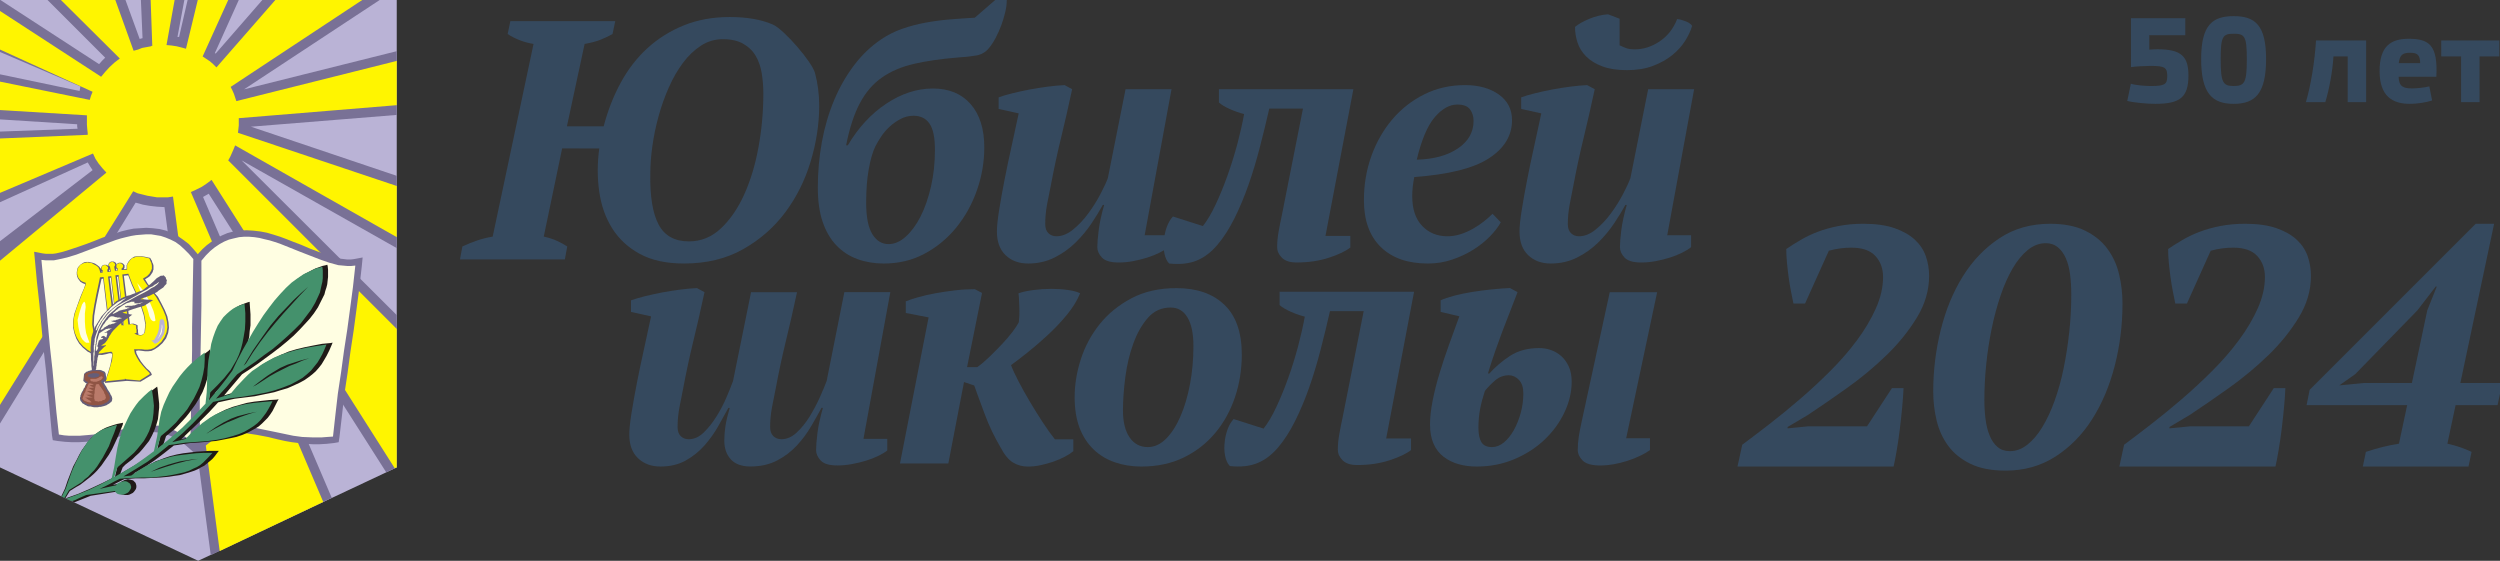 <?xml version="1.0" encoding="utf-8"?>
<!-- Generator: Adobe Illustrator 16.2.0, SVG Export Plug-In . SVG Version: 6.00 Build 0)  -->
<!DOCTYPE svg PUBLIC "-//W3C//DTD SVG 1.1//EN" "http://www.w3.org/Graphics/SVG/1.1/DTD/svg11.dtd">
<svg version="1.1" id="Слой_1" xmlns="http://www.w3.org/2000/svg" xmlns:xlink="http://www.w3.org/1999/xlink" x="0px" y="0px"
	 width="234.639px" height="52.633px" viewBox="0 0 234.639 52.633" enable-background="new 0 0 234.639 52.633"
	 xml:space="preserve">
<rect x="0" y="0" width="234.639" height="52.633" fill="#333333" stroke="none"/>
<polygon fill="none" points="27.708,184.959 55.708,184.959 55.708,184.959 "/>
<path fill="#35495E" d="M67.98,41.357c0-0.446,0.037-0.912,0.111-1.393c0.074-0.479,0.208-1.037,0.398-1.678h-0.128
	c-0.275,0.512-0.597,1.086-0.959,1.727c-0.36,0.639-0.793,1.242-1.294,1.807c-0.5,0.564-1.086,1.033-1.758,1.406
	c-0.671,0.371-1.454,0.56-2.349,0.56c-0.874,0-1.582-0.263-2.125-0.783s-0.814-1.262-0.814-2.221c0-0.47,0.068-1.14,0.208-2.013
	c0.14-0.875,0.311-1.828,0.512-2.86c0.202-1.033,0.427-2.099,0.671-3.195c0.245-1.098,0.464-2.104,0.654-3.021l-1.886-0.416v-1.086
	c0.344-0.127,0.773-0.256,1.29-0.385c0.516-0.127,1.054-0.242,1.611-0.352c0.56-0.105,1.129-0.195,1.709-0.271
	c0.581-0.074,1.105-0.123,1.581-0.144l0.709,0.383c-0.342,1.599-0.688,3.115-1.039,4.554c-0.352,1.438-0.677,2.955-0.977,4.555
	c-0.104,0.512-0.218,1.076-0.335,1.693c-0.116,0.616-0.176,1.235-0.176,1.854c0,0.383,0.1,0.67,0.299,0.861
	c0.2,0.19,0.448,0.287,0.742,0.287c0.505,0,0.973-0.207,1.404-0.623s0.831-0.916,1.198-1.502c0.368-0.586,0.685-1.187,0.946-1.806
	c0.264-0.616,0.468-1.129,0.616-1.534l1.693-8.339h4.313c-0.341,1.597-0.688,3.115-1.039,4.554
	c-0.351,1.438-0.676,2.955-0.975,4.555c-0.105,0.51-0.219,1.074-0.335,1.691c-0.115,0.616-0.176,1.235-0.176,1.854
	c0,0.381,0.102,0.67,0.304,0.86c0.202,0.191,0.453,0.287,0.75,0.287c0.512,0,0.991-0.207,1.438-0.623
	c0.448-0.416,0.854-0.916,1.215-1.502s0.682-1.188,0.958-1.807c0.276-0.616,0.489-1.127,0.641-1.533l1.662-8.34h4.313L81.04,41.191
	h2.234v1.088c-0.213,0.172-0.494,0.342-0.847,0.512s-0.735,0.318-1.15,0.447c-0.416,0.127-0.853,0.232-1.311,0.318
	s-0.911,0.129-1.358,0.129c-0.767,0-1.293-0.154-1.582-0.465c-0.285-0.31-0.431-0.634-0.431-0.976c0-0.384,0.042-0.914,0.127-1.599
	c0.085-0.682,0.256-1.47,0.512-2.364h-0.129c-0.275,0.512-0.603,1.086-0.976,1.727c-0.372,0.64-0.819,1.242-1.341,1.806
	c-0.521,0.565-1.142,1.033-1.854,1.406c-0.714,0.372-1.55,0.561-2.509,0.561c-0.811,0-1.423-0.225-1.837-0.672
	C68.187,42.667,67.98,42.081,67.98,41.357z"/>
<path fill="#35495E" d="M93.927,42.027c-0.597-1.022-1.082-2.028-1.453-3.02c-0.373-0.99-0.72-1.934-1.038-2.828l-0.959-0.32
	l-1.471,7.638h-4.538l2.686-13.707l-2.142-0.416v-1.086c0.302-0.129,0.699-0.263,1.192-0.399c0.495-0.14,1.031-0.261,1.611-0.367
	c0.581-0.105,1.188-0.195,1.823-0.271c0.634-0.076,1.251-0.11,1.854-0.11l0.678,0.352l-1.405,6.965h0.958
	c0.383-0.275,0.771-0.605,1.166-0.99c0.396-0.383,0.771-0.766,1.135-1.148c0.361-0.385,0.688-0.762,0.976-1.135
	s0.495-0.688,0.623-0.94c0.021-0.15,0.037-0.354,0.048-0.607c0.011-0.256,0.011-0.518,0-0.782c-0.012-0.267-0.021-0.521-0.031-0.769
	c-0.012-0.244-0.027-0.433-0.049-0.56c0.36-0.129,0.824-0.229,1.391-0.305c0.563-0.074,1.135-0.111,1.709-0.111
	c0.554,0,1.081,0.037,1.582,0.111c0.5,0.074,0.867,0.176,1.103,0.305c-0.275,0.683-0.697,1.361-1.264,2.045
	c-0.563,0.683-1.171,1.32-1.82,1.916c-0.647,0.599-1.282,1.142-1.899,1.632c-0.618,0.489-1.118,0.873-1.501,1.149
	c0.146,0.4,0.383,0.906,0.702,1.521c0.318,0.612,0.677,1.252,1.069,1.916c0.396,0.664,0.8,1.313,1.214,1.946
	c0.415,0.634,0.794,1.162,1.135,1.584h1.726v1.111c-0.213,0.178-0.484,0.352-0.813,0.525c-0.331,0.174-0.688,0.328-1.069,0.459
	c-0.385,0.131-0.777,0.238-1.185,0.328c-0.403,0.086-0.798,0.131-1.183,0.131c-0.511,0-0.976-0.123-1.391-0.369
	C94.677,43.172,94.288,42.709,93.927,42.027z"/>
<path fill="#35495E" d="M100.861,37.268c0-1.151,0.191-2.328,0.574-3.531c0.384-1.202,0.971-2.301,1.759-3.293
	c0.787-0.987,1.784-1.805,2.987-2.442c1.202-0.64,2.613-0.959,4.233-0.959c1.915,0,3.418,0.522,4.505,1.565s1.63,2.601,1.63,4.664
	c0,1.406-0.213,2.744-0.641,4.013c-0.427,1.268-1.044,2.385-1.854,3.354c-0.813,0.971-1.796,1.735-2.955,2.301
	c-1.162,0.563-2.488,0.848-3.979,0.848c-0.896,0-1.727-0.135-2.491-0.4c-0.769-0.266-1.435-0.67-1.998-1.213
	s-1.001-1.221-1.312-2.029C101.015,39.334,100.861,38.375,100.861,37.268z M109.872,28.863c-0.854,0-1.563,0.318-2.126,0.957
	c-0.563,0.642-1.021,1.443-1.374,2.412c-0.353,0.972-0.604,2.021-0.751,3.148c-0.147,1.129-0.225,2.174-0.225,3.131
	c0,1.088,0.208,1.934,0.623,2.541c0.416,0.605,0.984,0.91,1.71,0.91c0.618,0,1.188-0.262,1.71-0.781
	c0.521-0.522,0.977-1.227,1.356-2.108c0.385-0.884,0.683-1.896,0.896-3.035c0.214-1.14,0.32-2.328,0.32-3.563
	c0-1.17-0.188-2.064-0.562-2.685C111.079,29.17,110.554,28.863,109.872,28.863z"/>
<path fill="#35495E" d="M127.99,29.204h-3.164c-0.276,1.215-0.574,2.438-0.896,3.674c-0.318,1.236-0.677,2.414-1.07,3.531
	c-0.396,1.118-0.831,2.157-1.311,3.114c-0.479,0.959-1.007,1.777-1.582,2.461c-0.598,0.703-1.251,1.199-1.966,1.484
	c-0.715,0.289-1.569,0.381-2.571,0.273c-0.214-0.215-0.361-0.533-0.447-0.959c-0.084-0.428-0.096-0.885-0.03-1.375
	c0.043-0.385,0.134-0.762,0.271-1.135c0.139-0.373,0.323-0.688,0.56-0.941l2.813,0.895c0.403-0.512,0.805-1.188,1.196-2.028
	c0.396-0.843,0.769-1.753,1.118-2.732c0.354-0.979,0.659-1.975,0.928-2.985c0.268-1.013,0.475-1.935,0.623-2.765
	c-0.428-0.106-0.868-0.26-1.325-0.463c-0.459-0.203-0.807-0.41-1.038-0.623v-1.248h12.62l-2.618,13.772h2.332v1.087
	c-0.427,0.34-1.099,0.659-2.014,0.959c-0.917,0.297-1.93,0.446-3.036,0.446c-0.617,0-1.075-0.149-1.373-0.446
	c-0.299-0.3-0.447-0.63-0.447-0.99c0-0.469,0.048-0.971,0.146-1.502c0.095-0.533,0.194-1.045,0.304-1.535L127.99,29.204z"/>
<path fill="#35495E" d="M139.781,35.061c0.549-0.617,1.198-1.17,1.946-1.66c0.751-0.489,1.665-0.733,2.744-0.733
	c0.379,0,0.747,0.063,1.107,0.19c0.356,0.127,0.682,0.318,0.966,0.574s0.519,0.58,0.696,0.976c0.182,0.395,0.271,0.868,0.271,1.422
	c0,0.959-0.226,1.912-0.672,2.86c-0.445,0.945-1.063,1.8-1.854,2.556c-0.786,0.756-1.729,1.369-2.827,1.838
	c-1.099,0.469-2.284,0.703-3.563,0.703c-0.618,0-1.188-0.074-1.711-0.226c-0.521-0.147-0.983-0.377-1.389-0.688
	c-0.406-0.309-0.721-0.713-0.943-1.215c-0.224-0.5-0.336-1.104-0.336-1.805c0-0.66,0.08-1.4,0.24-2.222
	c0.159-0.821,0.373-1.674,0.641-2.557c0.268-0.884,0.563-1.785,0.895-2.701c0.33-0.916,0.654-1.812,0.976-2.685l-1.756-0.416v-1.086
	c0.32-0.147,0.746-0.293,1.271-0.434c0.525-0.137,1.092-0.254,1.691-0.35c0.603-0.098,1.216-0.176,1.839-0.24
	c0.622-0.063,1.192-0.105,1.707-0.127l0.711,0.383c-0.257,0.684-0.5,1.314-0.734,1.902c-0.234,0.584-0.464,1.176-0.688,1.771
	s-0.445,1.216-0.671,1.854c-0.225,0.639-0.453,1.344-0.688,2.107h0.127v0.004h0.005V35.061z M139.365,36.691
	c-0.191,0.576-0.343,1.142-0.447,1.691c-0.105,0.557-0.16,1.143-0.16,1.76c0,0.597,0.095,1.049,0.278,1.357
	c0.188,0.309,0.52,0.463,0.994,0.463c0.394,0,0.765-0.145,1.115-0.432c0.352-0.287,0.661-0.672,0.93-1.15
	c0.27-0.479,0.485-1.018,0.651-1.611c0.164-0.6,0.248-1.215,0.248-1.854c0-0.554-0.14-0.976-0.417-1.263
	c-0.275-0.286-0.592-0.432-0.939-0.432c-0.476,0-0.896,0.154-1.267,0.463C139.982,35.995,139.654,36.329,139.365,36.691z
	 M155.532,27.424l-2.907,13.709h2.236v1.113c-0.275,0.197-0.603,0.383-0.976,0.557c-0.372,0.176-0.767,0.33-1.183,0.461
	c-0.413,0.131-0.838,0.232-1.265,0.312c-0.426,0.075-0.83,0.114-1.213,0.114c-0.811,0-1.368-0.153-1.68-0.463
	c-0.31-0.311-0.462-0.646-0.462-1.008c0-0.426,0.03-0.842,0.097-1.246c0.063-0.404,0.146-0.854,0.256-1.342l2.649-12.207H155.532z"
	/>
<g>
	<path fill="#35495E" d="M53.014,24.349h-9.843l0.225-1.215c0.446-0.211,0.904-0.398,1.374-0.558
		c0.47-0.161,0.959-0.283,1.471-0.368l3.835-18.086c-0.427-0.064-0.848-0.177-1.264-0.336c-0.415-0.159-0.805-0.356-1.166-0.592
		l0.255-1.213h9.844l-0.257,1.213c-0.298,0.172-0.653,0.342-1.068,0.512c-0.415,0.171-0.934,0.31-1.55,0.416l-1.661,7.732h3.45
		c0.384-1.47,0.916-2.832,1.598-4.09c0.683-1.258,1.519-2.338,2.51-3.244c0.989-0.904,2.13-1.619,3.419-2.141
		c1.288-0.521,2.722-0.782,4.298-0.782c1.619,0,2.967,0.235,4.042,0.702c1.076,0.47,3.695,3.537,3.963,4.539
		c0.268,1,0.398,2.023,0.398,3.066c0,1.727-0.267,3.473-0.799,5.24c-0.532,1.769-1.326,3.362-2.381,4.777
		c-1.056,1.416-2.376,2.572-3.962,3.468c-1.587,0.896-3.436,1.342-5.544,1.342c-1.662,0-3.041-0.299-4.139-0.895
		c-1.099-0.597-1.96-1.39-2.588-2.38c-0.63-0.992-1.039-2.141-1.229-3.451c-0.191-1.311-0.191-2.669,0-4.074H52.76l-1.726,8.275
		c0.488,0.107,0.916,0.245,1.277,0.415c0.361,0.171,0.671,0.341,0.928,0.511L53.014,24.349z M61.035,16.265
		c-0.043,2.131,0.215,3.729,0.771,4.793c0.557,1.066,1.511,1.599,2.86,1.599c1.136,0,2.139-0.411,3.006-1.229
		c0.868-0.821,1.598-1.886,2.187-3.196c0.59-1.311,1.035-2.791,1.334-4.441c0.301-1.65,0.451-3.318,0.451-5.002
		c0-0.639-0.05-1.267-0.146-1.884c-0.098-0.618-0.284-1.167-0.563-1.646c-0.278-0.479-0.67-0.862-1.175-1.149
		c-0.503-0.288-1.142-0.433-1.911-0.433c-0.75,0-1.438,0.203-2.059,0.608c-0.622,0.404-1.187,0.941-1.688,1.613
		c-0.503,0.67-0.948,1.443-1.333,2.316c-0.387,0.875-0.708,1.779-0.964,2.715c-0.258,0.938-0.45,1.871-0.579,2.797
		C61.099,14.651,61.035,15.498,61.035,16.265z"/>
	<path fill="#35495E" d="M76.757,17.607c0-1.469,0.128-2.902,0.384-4.298s0.641-2.7,1.15-3.914s1.141-2.312,1.885-3.292
		c0.745-0.98,1.599-1.789,2.557-2.429c0.598-0.403,1.247-0.729,1.95-0.974c0.702-0.244,1.434-0.436,2.188-0.575
		c0.757-0.139,1.521-0.241,2.301-0.304c0.776-0.064,1.55-0.117,2.316-0.16L93.404,0h1.087c0,0.362-0.048,0.746-0.145,1.149
		c-0.097,0.406-0.22,0.811-0.367,1.215c-0.149,0.405-0.326,0.799-0.527,1.183c-0.202,0.384-0.421,0.714-0.654,0.991
		c-0.3,0.361-0.688,0.584-1.167,0.67c-0.479,0.086-1.069,0.15-1.772,0.192c-1.556,0.128-2.914,0.325-4.073,0.591
		c-1.162,0.268-2.163,0.693-3.004,1.278c-0.843,0.587-1.534,1.39-2.077,2.412s-0.976,2.343-1.294,3.962h0.159
		c0.979-1.66,2.185-2.965,3.611-3.913s2.886-1.423,4.378-1.423c1.512,0,2.693,0.49,3.546,1.471c0.853,0.979,1.277,2.332,1.277,4.057
		c0,1.364-0.229,2.701-0.688,4.012c-0.458,1.31-1.104,2.475-1.935,3.499c-0.831,1.022-1.82,1.842-2.972,2.46
		c-1.149,0.618-2.43,0.927-3.835,0.927c-0.896,0-1.721-0.139-2.478-0.416c-0.757-0.276-1.411-0.703-1.966-1.278
		c-0.554-0.574-0.984-1.309-1.294-2.203C76.91,19.94,76.757,18.865,76.757,17.607z M82.156,13.74
		c-0.256,0.533-0.464,1.252-0.623,2.157s-0.239,1.944-0.239,3.116c0,1.342,0.189,2.326,0.574,2.956
		c0.385,0.628,0.896,0.942,1.533,0.942c0.555,0,1.093-0.234,1.614-0.703s0.985-1.102,1.391-1.901c0.404-0.8,0.729-1.735,0.976-2.812
		c0.245-1.075,0.368-2.221,0.368-3.436c0-1.15-0.172-1.97-0.514-2.461c-0.34-0.489-0.842-0.734-1.501-0.734
		c-0.426,0-0.831,0.102-1.215,0.304c-0.382,0.202-0.729,0.447-1.039,0.735c-0.31,0.287-0.573,0.602-0.798,0.942
		C82.461,13.185,82.284,13.485,82.156,13.74z"/>
	<path fill="#35495E" d="M109.67,22.081v1.114c-0.213,0.175-0.495,0.35-0.85,0.524c-0.353,0.175-0.732,0.328-1.148,0.459
		c-0.416,0.131-0.854,0.239-1.313,0.328c-0.457,0.087-0.909,0.131-1.355,0.131c-0.77,0-1.294-0.155-1.582-0.464
		c-0.287-0.309-0.433-0.633-0.433-0.974c0-0.384,0.044-0.915,0.129-1.599c0.084-0.681,0.256-1.469,0.513-2.365h-0.129
		c-0.276,0.513-0.63,1.086-1.055,1.727c-0.427,0.639-0.928,1.242-1.502,1.805c-0.574,0.565-1.234,1.034-1.979,1.406
		c-0.746,0.373-1.565,0.56-2.461,0.56c-0.874,0-1.582-0.261-2.125-0.783c-0.543-0.521-0.814-1.263-0.814-2.22
		c0-0.47,0.068-1.141,0.208-2.014s0.31-1.828,0.512-2.86c0.202-1.033,0.426-2.099,0.671-3.195c0.245-1.098,0.464-2.104,0.654-3.019
		l-1.885-0.417V9.138c0.344-0.127,0.773-0.254,1.29-0.383c0.518-0.128,1.054-0.244,1.612-0.352c0.561-0.106,1.129-0.195,1.709-0.271
		c0.581-0.074,1.105-0.122,1.581-0.144l0.709,0.384c-0.341,1.598-0.688,3.115-1.038,4.553c-0.354,1.439-0.678,2.956-0.978,4.554
		c-0.104,0.511-0.218,1.076-0.335,1.693c-0.116,0.618-0.176,1.237-0.176,1.854c0,0.383,0.102,0.671,0.3,0.862
		c0.199,0.191,0.448,0.288,0.743,0.288c0.525,0,1.049-0.208,1.563-0.625c0.518-0.414,0.988-0.915,1.422-1.502
		c0.434-0.585,0.813-1.186,1.139-1.804c0.326-0.618,0.563-1.129,0.712-1.535l1.662-8.339h4.313l-2.522,13.708h2.237V22.081z"/>
	<path fill="#35495E" d="M122.291,10.193h-3.164c-0.275,1.215-0.574,2.44-0.896,3.676c-0.319,1.235-0.677,2.412-1.07,3.53
		c-0.396,1.119-0.83,2.157-1.312,3.116c-0.479,0.958-1.007,1.778-1.582,2.46c-0.597,0.703-1.251,1.198-1.964,1.486
		c-0.715,0.288-1.572,0.378-2.573,0.271c-0.213-0.213-0.36-0.532-0.446-0.959c-0.085-0.427-0.097-0.884-0.03-1.374
		c0.043-0.383,0.134-0.761,0.271-1.134c0.14-0.372,0.324-0.688,0.562-0.944l2.813,0.896c0.403-0.512,0.805-1.188,1.198-2.029
		c0.395-0.842,0.768-1.752,1.117-2.732c0.352-0.98,0.659-1.976,0.929-2.988c0.267-1.012,0.474-1.933,0.623-2.764
		c-0.429-0.105-0.869-0.26-1.327-0.463c-0.458-0.203-0.805-0.41-1.038-0.623V8.372h12.621l-2.62,13.771h2.333v1.086
		c-0.427,0.342-1.099,0.661-2.013,0.96c-0.917,0.298-1.93,0.447-3.036,0.447c-0.617,0-1.076-0.149-1.374-0.447
		c-0.298-0.299-0.445-0.628-0.445-0.99c0-0.47,0.047-0.97,0.144-1.502c0.097-0.532,0.196-1.044,0.305-1.535L122.291,10.193z"/>
	<path fill="#35495E" d="M140.856,20.867c-0.234,0.426-0.574,0.868-1.021,1.326c-0.446,0.457-0.972,0.873-1.565,1.246
		c-0.595,0.373-1.256,0.682-1.979,0.927c-0.726,0.244-1.479,0.367-2.271,0.367c-1.896,0-3.371-0.516-4.427-1.55
		c-1.055-1.033-1.582-2.497-1.582-4.394c0-1.47,0.234-2.854,0.704-4.154c0.469-1.3,1.123-2.444,1.966-3.436
		c0.841-0.99,1.843-1.772,3.004-2.349c1.16-0.577,2.435-0.863,3.818-0.863c1.275,0,2.332,0.292,3.163,0.878
		c0.829,0.587,1.246,1.391,1.246,2.414c0,1.448-0.724,2.641-2.166,3.578c-1.441,0.937-3.776,1.523-7.006,1.758
		c-0.063,0.298-0.111,0.603-0.145,0.91c-0.032,0.309-0.049,0.603-0.049,0.879c0,1.214,0.31,2.146,0.931,2.796
		c0.621,0.651,1.41,0.976,2.373,0.976c0.405,0,0.813-0.064,1.222-0.192c0.403-0.128,0.795-0.299,1.17-0.512
		c0.373-0.213,0.717-0.44,1.025-0.687c0.311-0.244,0.583-0.484,0.816-0.719L140.856,20.867z M136.781,9.811
		c-0.732,0-1.438,0.394-2.116,1.182c-0.681,0.788-1.244,2.12-1.696,3.994c1.596-0.042,2.883-0.394,3.861-1.054
		c0.979-0.661,1.472-1.523,1.472-2.589c0-0.426-0.114-0.789-0.34-1.087C137.734,9.959,137.342,9.811,136.781,9.811z"/>
	<path fill="#35495E" d="M158.719,22.081v1.114c-0.213,0.175-0.493,0.35-0.847,0.524c-0.354,0.175-0.732,0.328-1.15,0.459
		c-0.416,0.131-0.854,0.239-1.311,0.328c-0.459,0.087-0.909,0.131-1.358,0.131c-0.769,0-1.295-0.155-1.581-0.464
		c-0.287-0.309-0.431-0.633-0.431-0.974c0-0.384,0.041-0.915,0.127-1.599c0.086-0.681,0.256-1.469,0.513-2.365h-0.13
		c-0.276,0.513-0.627,1.086-1.053,1.727c-0.429,0.639-0.932,1.242-1.503,1.805c-0.575,0.565-1.235,1.034-1.98,1.406
		c-0.745,0.373-1.565,0.56-2.462,0.56c-0.872,0-1.579-0.261-2.125-0.783c-0.543-0.521-0.813-1.263-0.813-2.22
		c0-0.47,0.067-1.141,0.209-2.014c0.138-0.873,0.308-1.828,0.512-2.86c0.199-1.033,0.427-2.099,0.671-3.195
		c0.244-1.098,0.463-2.104,0.653-3.019l-1.887-0.417V9.138c0.346-0.127,0.774-0.254,1.29-0.383c0.517-0.128,1.055-0.244,1.612-0.352
		c0.56-0.106,1.129-0.195,1.709-0.271c0.582-0.074,1.105-0.122,1.58-0.144l0.71,0.384c-0.341,1.598-0.688,3.115-1.037,4.553
		c-0.354,1.439-0.677,2.956-0.979,4.554c-0.104,0.511-0.218,1.076-0.333,1.693c-0.115,0.618-0.178,1.237-0.178,1.854
		c0,0.383,0.103,0.671,0.302,0.862c0.198,0.191,0.446,0.288,0.741,0.288c0.526,0,1.052-0.208,1.563-0.625
		c0.518-0.414,0.99-0.915,1.425-1.502c0.432-0.585,0.812-1.186,1.137-1.804c0.326-0.618,0.563-1.129,0.711-1.535l1.664-8.339h4.313
		l-2.524,13.708h2.237L158.719,22.081L158.719,22.081z M152.711,6.583c-0.916,0-1.688-0.116-2.315-0.352
		c-0.629-0.233-1.136-0.543-1.519-0.927c-0.385-0.383-0.654-0.814-0.813-1.293c-0.16-0.479-0.239-0.976-0.239-1.486
		c0.299-0.256,0.739-0.506,1.325-0.752c0.585-0.244,1.177-0.388,1.771-0.432l1.088,0.416v2.492c0.214,0.107,0.42,0.197,0.623,0.271
		c0.203,0.076,0.476,0.112,0.813,0.112c0.787,0,1.559-0.244,2.302-0.734c0.746-0.491,1.3-1.193,1.664-2.108
		c0.231,0.021,0.498,0.09,0.795,0.207c0.302,0.117,0.502,0.261,0.608,0.432c-0.127,0.447-0.349,0.916-0.653,1.406
		c-0.312,0.49-0.716,0.937-1.216,1.341c-0.502,0.405-1.104,0.741-1.805,1.007C154.437,6.451,153.627,6.583,152.711,6.583z"/>
</g>
<g>
	<polygon fill="#BAB3D6" points="0,0 18.599,0 37.237,0 37.237,43.868 18.599,52.633 0,43.868 	"/>
	<polygon fill="#797196" points="7.469,8.538 0,6.975 0,11.206 7.242,11.663 7.242,11.853 7.281,12.082 0,12.349 0,18.98 
		8.233,15.246 8.462,15.625 8.69,15.969 0,22.64 0,39.752 12.73,19.018 13.416,19.209 14.064,19.323 14.749,19.4 15.436,19.438 
		19.781,52.102 31.138,46.727 19.057,18.485 19.324,18.333 19.59,18.181 36.246,44.325 37.237,43.868 37.237,29.577 22.677,15.055 
		37.237,23.287 37.237,16.503 23.552,11.891 37.237,10.786 37.237,4.803 22.906,8.385 35.635,0 24.621,0 20.238,5.031 20.2,4.993 
		20.161,4.993 22.411,0 18.599,0 17.609,0 16.808,3.468 16.732,3.468 16.656,3.468 17.302,0 13.225,0 13.378,3.583 13.225,3.621 
		13.111,3.659 11.777,0 4.46,0 9.871,5.413 9.567,5.717 9.3,6.022 0.038,0 0,0 0,4.878 7.547,8.118 	"/>
	<polygon fill="#FFF500" points="0,4.65 8.69,8.614 8.538,8.995 8.423,9.376 0,7.661 0,10.329 8.157,10.824 8.157,11.243 
		8.157,11.701 8.195,12.158 8.233,12.501 8.233,12.653 8.233,12.653 0,12.997 0,18.104 8.728,14.407 8.957,14.902 9.262,15.359 
		9.605,15.779 9.986,16.198 0,24.469 0,37.999 12.501,17.951 12.921,18.143 13.378,18.256 13.835,18.371 14.293,18.447 
		14.749,18.523 15.246,18.523 15.741,18.523 16.236,18.447 20.619,51.719 30.338,47.107 17.913,18.027 18.409,17.799 18.943,17.532 
		19.4,17.227 19.857,16.884 37.046,43.943 37.237,43.868 37.237,30.872 21.42,15.055 21.61,14.712 21.763,14.369 21.915,14.025 
		22.068,13.645 37.237,22.258 37.237,17.456 22.334,12.463 22.373,12.12 22.411,11.777 22.411,11.435 22.411,11.091 37.237,9.871 
		37.237,5.717 22.182,9.49 22.068,9.147 21.954,8.805 21.801,8.461 21.648,8.156 33.997,0 25.841,0 20.314,6.326 20.01,6.022 
		19.705,5.755 19.362,5.526 19.019,5.298 21.42,0 18.599,0 18.562,0 17.456,4.574 17.037,4.459 16.579,4.345 16.084,4.269 
		15.627,4.23 16.389,0 14.14,0 14.293,4.307 14.217,4.307 14.177,4.345 13.759,4.421 13.34,4.498 12.959,4.65 12.54,4.765 10.824,0 
		5.718,0 11.244,5.489 10.748,5.87 10.291,6.289 9.871,6.746 9.49,7.203 0,1.03 	"/>
	<polygon fill="#797196" points="18.562,23.859 18.981,23.401 19.4,23.02 19.857,22.677 20.314,22.373 20.81,22.105 21.344,21.877 
		21.915,21.724 22.487,21.648 23.135,21.61 23.783,21.648 24.43,21.724 25.041,21.839 25.689,22.029 26.298,22.221 26.908,22.449 
		27.48,22.677 28.281,22.982 29.08,23.326 29.881,23.63 30.681,23.935 31.291,24.126 31.939,24.278 32.281,24.316 32.587,24.354 
		32.93,24.354 33.235,24.316 34.035,24.164 33.959,24.964 33.73,26.984 33.464,29.004 33.198,30.986 32.892,33.006 32.625,34.986 
		32.32,37.008 32.092,39.027 31.862,41.008 31.786,41.504 31.329,41.583 30.643,41.657 29.995,41.695 29.347,41.695 28.699,41.657 
		28.051,41.583 27.403,41.504 26.756,41.391 26.07,41.238 25.117,41.008 24.126,40.818 23.63,40.743 23.135,40.667 22.677,40.627 
		22.182,40.627 21.763,40.667 21.344,40.743 20.962,40.857 20.581,41.008 20.2,41.2 19.857,41.391 19.513,41.657 19.171,41.924 
		18.485,42.497 18.371,42.611 18.18,42.458 17.494,41.848 17.151,41.583 16.77,41.354 16.427,41.124 16.046,40.934 15.665,40.782 
		15.283,40.667 14.865,40.59 14.407,40.551 13.949,40.551 13.454,40.59 12.997,40.627 12.501,40.706 11.51,40.896 10.594,41.124 
		9.948,41.238 9.3,41.354 8.652,41.43 8.004,41.467 7.394,41.504 6.746,41.504 6.098,41.467 5.412,41.391 4.955,41.314 
		4.879,40.857 4.688,38.799 4.498,36.741 4.306,34.684 4.078,32.663 3.888,30.605 3.698,28.545 3.469,26.488 3.278,24.43 
		3.202,23.63 4.003,23.782 4.306,23.821 4.65,23.821 4.955,23.821 5.26,23.782 5.908,23.63 6.518,23.439 7.317,23.173 8.08,22.906 
		8.881,22.602 9.643,22.296 10.214,22.105 10.786,21.915 11.358,21.724 11.968,21.572 12.54,21.458 13.149,21.419 13.721,21.382 
		14.33,21.419 14.979,21.496 15.589,21.648 16.16,21.877 16.732,22.182 17.227,22.525 17.723,22.906 18.142,23.363 	"/>
	<path fill="#FFFEE2" d="M3.888,24.393l0.381,0.038H4.65h0.419l0.382-0.076l0.839-0.19l0.877-0.267l1.829-0.686l1.867-0.686
		l0.495-0.152l0.458-0.115l0.495-0.115l0.457-0.076l0.458-0.038l0.496-0.038h0.457l0.458,0.076l0.457,0.076l0.457,0.153l0.458,0.19
		l0.458,0.229l0.42,0.304l0.419,0.382l0.419,0.418l0.419,0.496l-0.038,2.134l-0.039,2.134l-0.038,2.133v2.135l-0.038,2.135
		l-0.038,2.134l-0.038,2.135l-0.039,2.134l-0.343-0.306l-0.382-0.229l-0.343-0.229l-0.344-0.189l-0.344-0.151l-0.344-0.115
		l-0.343-0.112l-0.344-0.078l-0.344-0.037h-0.343l-0.343-0.037l-0.344,0.037l-0.686,0.076l-0.726,0.114l-1.486,0.306l-1.601,0.305
		l-0.84,0.076l-0.913,0.078H7.013H6.518l-0.496-0.039L5.527,40.78l-0.229-2.058l-0.189-2.021l-0.189-2.059L4.69,32.585L4.5,30.527
		l-0.19-2.06l-0.229-2.02L3.888,24.393L3.888,24.393z M33.349,24.925l-0.382,0.039h-0.381l-0.419-0.039l-0.419-0.038l-0.839-0.228
		l-0.877-0.305l-1.867-0.724l-1.906-0.762l-0.457-0.153l-0.494-0.153l-0.496-0.114l-0.458-0.115l-0.496-0.076l-0.495-0.038h-0.458
		l-0.456,0.038l-0.495,0.114l-0.458,0.114l-0.458,0.19l-0.419,0.229l-0.458,0.305l-0.419,0.343l-0.419,0.419l-0.42,0.496v2.134
		v2.097l-0.038,2.133l-0.038,2.135l-0.038,2.097l-0.038,2.135v2.133l0.038,2.096l0.343-0.266l0.344-0.268l0.381-0.229l0.344-0.152
		l0.343-0.152l0.343-0.112l0.345-0.115l0.344-0.075l0.343-0.039h0.343H22.6h0.38l0.687,0.075l0.726,0.154l1.485,0.305l1.64,0.343
		l0.838,0.114l0.916,0.039h0.495h0.458l0.494-0.039l0.534-0.036l0.229-2.06l0.229-1.981l0.306-2.021l0.268-1.981l0.305-1.981
		l0.268-1.981l0.268-2.021L33.349,24.925L33.349,24.925z"/>
	<polygon fill="#FFBF00" points="7.966,24.812 8.08,24.812 8.233,24.85 8.347,24.888 8.423,24.964 8.538,25.078 8.615,25.193 
		8.652,25.346 8.69,25.498 8.69,25.649 8.69,25.802 8.615,25.956 8.576,26.069 8.5,26.184 8.385,26.26 8.271,26.298 8.157,26.336 
		8.004,26.336 7.89,26.298 7.776,26.26 7.661,26.184 7.547,26.069 7.469,25.956 7.432,25.802 7.394,25.649 7.394,25.498 
		7.432,25.346 7.469,25.193 7.547,25.078 7.623,25.002 7.699,24.888 7.814,24.85 	"/>
	<polygon fill="#FFBF00" points="12.806,24.24 12.654,24.278 12.501,24.316 12.387,24.393 12.273,24.506 12.198,24.659 
		12.12,24.773 12.081,24.925 12.12,25.078 12.12,25.231 12.198,25.383 12.273,25.498 12.387,25.612 12.54,25.688 12.654,25.727 
		12.806,25.765 12.997,25.765 13.149,25.727 13.302,25.649 13.416,25.574 13.531,25.459 13.606,25.346 13.645,25.193 13.683,25.04 
		13.683,24.888 13.645,24.735 13.569,24.621 13.492,24.506 13.378,24.393 13.263,24.316 13.111,24.24 12.959,24.24 	"/>
	<path fill="#645D79" d="M14.14,24.278l0.037,0.076l0.076,0.115l0.038,0.152l0.076,0.153l0.038,0.152v0.191v0.19l-0.038,0.077
		l-0.039,0.152l-0.076,0.114l-0.076,0.115l-0.113,0.152l-0.152,0.114l-0.19,0.115l-0.114,0.076l0.038,0.038l0.114,0.191l0.114,0.191
		l0.151,0.19l0.152,0.229l0.191,0.267l0.229,0.269l0.229,0.266l0.343,0.647l0.306,0.609l0.229,0.571l0.114,0.57l0.038,0.496
		l-0.075,0.496l-0.19,0.496l-0.343,0.457l-0.381,0.342l-0.344,0.229l-0.306,0.152l-0.305,0.038h-0.305L13.34,32.93l-0.343-0.037
		l-0.229,0.037l0.038,0.229l0.19,0.381l0.229,0.383l0.268,0.343l0.267,0.305l0.268,0.229l0.153,0.189l0.075,0.19l-1.066,0.646
		l-1.295-0.076l0,0l-2.059,0.189l0.038-0.189l0.077-0.189l0.075-0.268l0.114-0.305l0.114-0.383l0.114-0.381l0.075-0.418l0.076-0.382
		v-0.19l-0.076-0.076h-0.189l-0.268,0.076l-0.381,0.076H9.147l-0.458-0.076l-0.457-0.228l-0.458-0.381l-0.343-0.381L7.164,31.79
		l-0.19-0.535L6.86,30.719v-0.609l0.114-0.647l0.229-0.647l0.229-0.646l0.189-0.494l0.151-0.344l0.115-0.268l0.075-0.228
		l0.038-0.115l-0.038-0.076H7.927l-0.189-0.077L7.546,26.45l-0.113-0.152l-0.115-0.152l-0.075-0.19l-0.038-0.19v-0.229l0.038-0.19
		l0.039-0.191l0.113-0.152l0.151-0.153l0.153-0.114l0.19-0.116l0.189-0.037h0.189h0.038h0.038l0.151,0.037l0.189,0.039l0.229,0.077
		l0.229,0.152l0.19,0.153l0.151,0.228L9.45,25.194l0.037-0.076l0.038-0.076l0.038-0.077l0.039-0.039l0.076-0.038l0.075-0.038H9.83
		h0.076h0.076l0.076,0.038l0.075,0.038l0.038,0.039v-0.039V24.85v-0.038l0.038-0.076l0.038-0.077l0.076-0.039l0.038-0.038
		l0.076-0.038h0.076h0.075h0.076l0.077,0.038l0.075,0.038l0.038,0.039l0.038,0.038l0.038,0.077v0.038h0.038l0.038-0.076l0.075-0.039
		l0.077-0.038h0.075h0.076h0.076l0.075,0.038l0.077,0.039l0.038,0.038l0.076,0.076l0.037,0.038v0.076v0.115v0.039l-0.037,0.077
		l-0.038,0.076h-0.038l0.306-0.038V24.89l0.152-0.305l0.189-0.229l0.189-0.152l0.19-0.115l0.229-0.038h0.229h0.232l0.267,0.038
		l0.533,0.115L14.14,24.278L14.14,24.278z M9.529,25.421l0.038,0.115h0.039v-0.038L9.567,25.46L9.529,25.421L9.529,25.421z
		 M10.291,25.154L10.291,25.154v0.077v0.076l-0.038,0.077l-0.038,0.038v0.038h0.115L10.291,25.154L10.291,25.154L10.291,25.154z
		 M10.901,25.154v0.229l0.114-0.038v-0.039l-0.038-0.038l-0.038-0.039L10.901,25.154L10.901,25.154L10.901,25.154z M12.044,25.841
		l-0.419,0.038l0.572,4.536l0,0l0.189-0.037h0.075h0.076h0.039l0.038,0.037h0.075l0.038,0.039h0.038l0.151,0.078v0.112v0.039v0.076
		v0.115l0.038,0.076v0.113v0.115l0.039,0.188l-0.039,0.039h0.039l0.151,0.038h0.114l0.114-0.038l0.114-0.076l0.075-0.151
		l0.076-0.726l-0.151-0.877l-0.306-0.953l-0.381-0.953l-0.419-0.916l-0.306-0.8L12.044,25.841L12.044,25.841z M11.091,25.956
		l-0.113,0.039l0.571,4.498h0.038L11.091,25.956L11.091,25.956z M10.406,26.069h-0.114l0.571,4.498l0,0h0.076L10.406,26.069
		L10.406,26.069z M9.681,26.146l-0.153,0.038L9.375,26.87l-0.189,0.877L8.995,28.7l-0.152,0.95l-0.038,0.841L8.919,31.1l0.306,0.381
		l0.189,0.076l0.19,0.039l0.189,0.037h0.153h0.113l0.076-0.076l0.075-0.076L10.06,31.52H9.986L9.91,31.557L9.795,31.52l-0.038-0.076
		l-0.038-0.229v-0.037V31.1l-0.037-0.076v-0.075v-0.191l0.343-0.039l0.189-0.038L9.681,26.146L9.681,26.146z"/>
	<path fill="#FFF500" d="M13.988,24.24l-0.495-0.114l-0.229-0.039h-0.229h-0.229l-0.189,0.077l-0.229,0.076l-0.152,0.152
		l-0.152,0.19L11.93,24.85v0.419v0.038l-0.496,0.039l-0.038-0.114l0.038-0.038l0.038-0.039l0.037-0.038l0.039-0.077v-0.038v-0.039
		v-0.077L11.51,24.85l-0.037-0.039l-0.038-0.038l-0.038-0.038H11.32l-0.037-0.038h-0.076l-0.076,0.038h-0.038l-0.076,0.038
		l-0.038,0.038L10.94,24.85v0.076l-0.038,0.039l0.038,0.076v0.038v0.039l0.038,0.038l0.077,0.039v0.038v0.152l-0.268,0.038
		l-0.076-0.419h0.038l0.038-0.038v-0.038V24.85l0.038-0.038l-0.038-0.038l-0.038-0.038V24.66h-0.038l-0.077-0.038l-0.037-0.038
		h-0.038h-0.076l-0.075,0.038h-0.038L10.33,24.66l-0.038,0.038l-0.039,0.038l-0.038,0.038v0.076v0.039v0.038l0.038,0.038
		l0.039,0.038l0.038,0.038v0.038l0.076,0.419l-0.306,0.038l-0.038-0.19l0,0l0.038-0.077l0.038-0.039v-0.038v-0.039v-0.076
		l-0.038-0.038l-0.038-0.038l-0.038-0.039l-0.038-0.039l-0.075-0.038H9.872H9.797H9.719l-0.037,0.038l-0.039,0.039l-0.076,0.039
		v0.038l-0.038,0.077v0.038v0.077v0.038l0.038,0.038l0.039,0.039l0.038,0.038l0,0v0.191l-0.229,0.038l0,0L9.34,25.308l-0.115-0.229
		l-0.19-0.153l-0.229-0.114l-0.189-0.114l-0.191-0.039H8.309L8.271,24.62H8.233l-0.19,0.039l-0.189,0.039L7.7,24.774L7.546,24.85
		l-0.113,0.153l-0.115,0.152l-0.037,0.152l-0.038,0.19v0.191l0.038,0.19l0.075,0.19l0.076,0.115l0.152,0.153l0.114,0.077l0.19,0.076
		l0.113,0.038H8.04v0.153l-0.038,0.152l-0.076,0.189L7.814,27.29l-0.152,0.38l-0.189,0.496l-0.229,0.609l-0.229,0.686l-0.115,0.611
		v0.57l0.115,0.571l0.189,0.457l0.267,0.457l0.344,0.381l0.419,0.343l0.457,0.268l0.42,0.076l0.419-0.039L9.91,33.08l0.305-0.037
		l0.229-0.039l0.115,0.115v0.268l-0.038,0.42l-0.113,0.381l-0.115,0.418l-0.114,0.383l-0.114,0.306l-0.078,0.267l-0.075,0.15v0.076
		l1.829-0.189l-0.038-0.076l0.152,0.076l1.257,0.113l0.953-0.609l-0.038-0.113l-0.151-0.153l-0.229-0.228l-0.268-0.307l-0.305-0.381
		l-0.229-0.381l-0.189-0.381l-0.075-0.381h0.381h0.306l0.305,0.037h0.306l0.268-0.037l0.306-0.113l0.304-0.229l0.381-0.344
		l0.306-0.457l0.189-0.457l0.076-0.459l-0.038-0.494l-0.116-0.535l-0.229-0.571l-0.305-0.609L14.675,27.9l-0.228-0.307l-0.191-0.266
		l-0.189-0.268l-0.152-0.189l-0.189-0.229l-0.115-0.19l-0.113-0.153l-0.076-0.152l0.189-0.115l0.19-0.114l0.114-0.115l0.114-0.114
		l0.076-0.153l0.076-0.115l0.037-0.114l0.038-0.077v-0.152v-0.153l-0.038-0.19L14.18,24.62l-0.076-0.152l-0.039-0.115l-0.038-0.077
		L13.988,24.24L13.988,24.24z M12.044,25.688l0.076,0.19l0.305,0.801l0.419,0.915l0.382,0.951l0.305,0.955l0.152,0.877l-0.076,0.799
		l-0.113,0.154l-0.115,0.113l-0.151,0.037h-0.152l-0.152-0.037l-0.114-0.039l-0.151-0.076l-0.076-0.039h0.038h0.038h0.038l0,0
		l0.038-0.037l0,0h0.038h0.038v-0.113v-0.115v-0.114l-0.038-0.076v-0.115v-0.075v-0.039v-0.076h-0.076l-0.038-0.038H12.58
		l-0.04-0.039h-0.037l-0.076-0.039H12.39h-0.038L12.16,30.45h-0.114l-0.57-4.688L12.044,25.688L12.044,25.688z M11.13,25.802
		l0.496,4.726h-0.077h-0.114h-0.038l-0.57-4.688L11.13,25.802L11.13,25.802z M10.443,25.917l0.534,4.688l-0.151,0.037H10.71
		l-0.571-4.687L10.443,25.917L10.443,25.917z M9.719,25.994l0.572,4.725h-0.076l-0.229,0.037l-0.268,0.039v0.076l0.038,0.078v0.076
		v0.076v0.076v0.075l0.038,0.078v0.037v0.039h0.038H9.91l0.075-0.039h0.076h0.114l0.076-0.037h0.038l-0.038,0.151l-0.114,0.113
		l-0.114,0.076L9.91,31.711H9.719l-0.188-0.037l-0.19-0.076L9.109,31.52l-0.344-0.418l-0.114-0.647l0.038-0.838l0.152-0.953
		l0.19-0.99l0.19-0.877l0.151-0.724v-0.038L9.719,25.994L9.719,25.994z"/>
	<polygon fill="#FFFEE2" points="8.385,32.167 8.385,32.129 8.347,32.016 8.271,31.825 8.195,31.596 8.08,31.252 8.004,30.756 
		7.966,30.186 7.966,29.422 8.042,28.813 8.004,28.469 7.927,28.318 7.852,28.355 7.699,28.584 7.585,28.928 7.432,29.422 
		7.281,30.034 7.356,30.682 7.469,31.215 7.585,31.596 7.738,31.861 7.927,32.053 8.08,32.167 8.233,32.167 	"/>
	<polygon fill="#FFFEE2" points="14.483,32.053 14.521,32.053 14.559,31.977 14.635,31.861 14.712,31.709 14.826,31.52 
		14.903,31.329 14.979,31.102 15.017,30.909 15.055,30.719 15.055,30.527 15.093,30.375 15.093,30.26 15.093,30.186 15.131,30.109 
		15.17,30.07 15.208,30.07 15.283,30.146 15.323,30.26 15.323,30.415 15.36,30.605 15.36,30.795 15.323,30.986 15.323,31.139 
		15.283,31.252 15.246,31.368 15.17,31.48 15.055,31.67 14.941,31.825 14.826,31.977 14.674,32.09 14.559,32.129 	"/>
	<polygon fill="none" stroke="#BAB3D6" stroke-width="0.24" stroke-linecap="square" stroke-miterlimit="10" points="14.483,32.053 
		14.521,32.053 14.559,31.977 14.635,31.861 14.712,31.709 14.826,31.52 14.903,31.329 14.979,31.102 15.017,30.909 15.055,30.719 
		15.055,30.527 15.093,30.375 15.093,30.26 15.093,30.186 15.131,30.109 15.17,30.07 15.208,30.07 15.283,30.146 15.323,30.26 
		15.323,30.415 15.36,30.605 15.36,30.795 15.323,30.986 15.323,31.139 15.283,31.252 15.246,31.368 15.17,31.48 15.055,31.67 
		14.941,31.825 14.826,31.977 14.674,32.09 14.559,32.129 	"/>
	<polygon fill="#FFFEE2" points="12.882,26.565 12.921,26.68 13.035,26.984 13.225,27.441 13.416,27.938 13.645,28.469 
		13.835,29.004 13.949,29.385 14.026,29.689 14.102,29.842 14.14,29.958 14.255,30.07 14.369,30.146 14.446,30.146 14.521,30.146 
		14.559,30.109 14.598,30.07 14.559,29.881 14.521,29.613 14.407,29.193 14.217,28.736 13.988,28.204 13.683,27.67 13.302,27.098 	
		"/>
	<path fill="#1F1A17" d="M17.838,41.583l-1.523,0.229l-0.916,0.725l-0.914,0.688l-0.952,0.646l-0.99,0.57h0.114l0.305-0.191
		l0.306-0.189l0.306-0.188l0.305-0.19l0.38-0.19l0.344-0.19l0.419-0.15l0.381-0.153l0.571-0.192l0.61-0.152l0.609-0.113l0.647-0.078
		l0.609-0.076l0.609-0.039l0.647-0.037h0.608h0.229l-0.151,0.189l-0.114,0.152l-0.114,0.154l-0.229,0.268l-0.268,0.229L19.4,43.523
		l-0.229,0.189l-0.305,0.152L18.6,44.02l-0.344,0.152l-0.343,0.115l-0.496,0.152l-0.533,0.151l-0.533,0.076l-0.496,0.078l-0.8,0.075
		l-0.801,0.037l-0.762,0.039h-0.801l-1.028,0.076l-0.534,0.267l-0.533,0.268l0.609-0.114l0.038-0.039l0.038-0.037l0.113-0.115
		l0.152-0.076l0.152-0.076l0.152-0.037l0.151-0.039l0.19,0.039l0.152,0.037l0.152,0.039l0.113,0.113l0.114,0.115l0.038,0.113
		l0.038,0.153v0.151l-0.038,0.152L12.688,46l-0.113,0.154l-0.115,0.113l-0.151,0.076l-0.152,0.077l-0.152,0.037h-0.189h-0.152
		l-0.153-0.037l-0.151-0.039l-0.151-0.114l-0.076-0.152l-2.63,0.42l-0.382,0.154l-0.382,0.152l-0.381,0.152l-0.381,0.152
		l-0.802-0.381l1.183-0.418l1.144-0.496l1.145-0.533l1.144-0.57l0.229-0.953l0.075-0.727l0.115-0.724l0.189-0.725l0.189-0.724
		l0.229-0.688l0.268-0.686l0.343-0.648l0.382-0.609l0.229-0.344L13.3,37.58l0.268-0.307l0.306-0.267l0.19-0.19l0.229-0.189
		l0.152-0.113l0.152-0.115l0.151-0.114l0.039,0.188l0.076,0.726l0.075,0.686v0.382l-0.038,0.342l-0.037,0.383l-0.038,0.342
		l-0.153,0.535L14.484,40.4l-0.229,0.496l-0.268,0.494l-0.305,0.381l-0.306,0.381l-0.305,0.344l-0.382,0.344l-0.268,0.268
		l-0.305,0.229l-0.344,0.268L11.51,43.87l-0.228,0.61l0.915-0.535l0.876-0.532l0.838-0.572l0.838-0.608l0.307-1.373l0.075-0.724
		l0.077-0.686l0.151-0.687l0.229-0.647l0.229-0.648l0.306-0.608l0.305-0.609l0.382-0.609l0.306-0.383l0.305-0.381l0.306-0.379
		l0.343-0.344l0.725-0.648l0.764-0.57l0.152-0.151v0.229l0.038,0.646l-0.038,0.647l-0.115,0.646l-0.152,0.609l-0.189,0.608
		L19.02,36.78l-0.306,0.571l-0.343,0.57l-0.306,0.42l-0.305,0.418l-0.306,0.383l-0.344,0.381l-0.724,0.763l-0.802,0.647
		l-0.268,0.838l1.145-0.916l1.067-0.989l1.066-1.029l0.99-1.067l0.115-1.027v-0.953l0.038-0.953l0.075-0.953l0.153-0.951
		l0.113-0.647l0.189-0.609l0.19-0.608l0.267-0.609l0.229-0.381l0.268-0.344l0.268-0.342l0.305-0.269l0.306-0.228l0.381-0.229
		l0.382-0.151l0.419-0.152l0.152-0.038v0.114l0.038,0.535l0.039,0.532v0.494v0.535l-0.076,0.532l-0.038,0.496l-0.114,0.533
		l-0.114,0.496l0.19-0.381l0.229-0.418l0.229-0.381l0.19-0.383l0.495-0.762l0.496-0.763l0.533-0.726l0.534-0.725l0.457-0.496
		l0.496-0.533l0.534-0.497l0.532-0.457l0.572-0.381l0.647-0.343l0.304-0.153l0.344-0.119l0.306-0.114l0.343-0.077l0.114-0.038
		l0.037,0.114l0.038,0.343v0.342v0.344l-0.038,0.343l-0.037,0.342l-0.076,0.306l-0.113,0.343l-0.075,0.305l-0.306,0.608
		l-0.305,0.611l-0.382,0.57l-0.419,0.533l-0.457,0.496l-0.458,0.494l-0.57,0.572l-0.609,0.532l-0.648,0.533l-0.646,0.496
		l-0.725,0.534l-0.726,0.533l-0.725,0.496l-0.762,0.496l-0.42,0.496l-0.419,0.494l-0.42,0.496l-0.419,0.496l0.877-0.268l0.306-0.381
		l0.343-0.382l0.306-0.342l0.343-0.345l0.419-0.381l0.421-0.343l0.419-0.343l0.496-0.305l0.686-0.383l0.725-0.342l0.725-0.306
		l0.764-0.229l0.8-0.19l0.763-0.151l0.8-0.152l0.801-0.076l0.19-0.039l-0.077,0.189l-0.229,0.535l-0.268,0.532L30.417,33.8
		l-0.229,0.382l-0.268,0.342l-0.305,0.344l-0.305,0.268l-0.345,0.268l-0.38,0.267l-0.42,0.229l-0.57,0.267l-0.609,0.269
		l-0.646,0.188l-0.609,0.19l-0.914,0.189l-0.915,0.189l-0.952,0.115l-0.915,0.114l-1.563,0.343l-0.839,0.916l-0.877,0.875
		l-0.876,0.84L17,41.239l0.764-0.189l0.267-0.305l0.305-0.306l0.306-0.305l0.305-0.268l0.382-0.305l0.381-0.306l0.419-0.266
		l0.419-0.229l0.61-0.305l0.686-0.268L22.49,38l0.687-0.189l0.687-0.115l0.687-0.075l0.725-0.076l0.687-0.039l0.19-0.039
		l-0.114,0.191l-0.229,0.456l-0.229,0.457l-0.229,0.345l-0.229,0.303l-0.268,0.269l-0.269,0.268l-0.304,0.266l-0.306,0.189
		L23.631,40.4l-0.343,0.188l-0.533,0.229l-0.57,0.189l-0.534,0.115l-0.57,0.113l-0.802,0.152l-0.838,0.075l-0.8,0.076L17.838,41.583
		L17.838,41.583z M5.755,46.575l0.344-0.726l0.229-0.686l0.267-0.688l0.268-0.687l0.344-0.647l0.229-0.457L7.7,42.229l0.305-0.42
		l0.305-0.418l0.229-0.268l0.267-0.229l0.268-0.229l0.267-0.188l0.306-0.191l0.306-0.152l0.305-0.113l0.344-0.114l0.381-0.115
		l0.381-0.076l0.19-0.037l-0.039,0.191l-0.229,0.569l-0.229,0.572l-0.267,0.57l-0.268,0.57l-0.306,0.535L9.871,43.18l-0.344,0.496
		L9.11,44.172l-0.305,0.305L8.5,44.745l-0.343,0.269l-0.344,0.266l-0.306,0.229l-0.343,0.191L6.86,45.889l-0.305,0.19l-0.419,0.687
		L5.755,46.575L5.755,46.575z M21.267,35.79l-0.495,0.533l-0.534,0.495L20.2,37.084l0.267-0.305l0.268-0.307l0.269-0.343
		L21.267,35.79L21.267,35.79z"/>
	<path fill="#44916C" d="M16.16,41.504l1.257-0.305l0.572-0.609l0.647-0.57l0.343-0.305l0.381-0.268l0.382-0.268l0.458-0.267
		l0.494-0.229l0.534-0.229l0.57-0.191l0.61-0.188l0.688-0.154l0.762-0.112l0.801-0.078l0.915-0.074l-0.19,0.381l-0.189,0.342
		l-0.229,0.381l-0.229,0.305l-0.267,0.345l-0.305,0.305l-0.343,0.267l-0.42,0.268l-0.458,0.268l-0.532,0.229l-0.61,0.19
		l-0.687,0.189l-0.763,0.152l-0.876,0.115l-0.953,0.075l-1.104,0.076l-1.563,0.229l-0.989,0.801l-1.029,0.762l-1.104,0.688
		l-1.144,0.687l0.725-0.078l0.609-0.418l0.609-0.381l0.687-0.344l0.839-0.343l0.419-0.114l0.497-0.152l0.532-0.112l0.572-0.078
		l0.646-0.075l0.688-0.077l0.724-0.037h0.802l-0.42,0.457l-0.457,0.457l-0.271,0.227l-0.306,0.189l-0.343,0.152l-0.382,0.188
		l-0.458,0.154l-0.495,0.114l-0.534,0.113l-0.647,0.113l-0.687,0.078l-0.801,0.076H13.26l-0.989,0.037l-1.028,0.076l-0.458,0.229
		l-0.496,0.267l-0.454,0.229l-0.496,0.229l1.563-0.344v-0.037l0.038-0.038l0.113-0.114l0.153-0.076l0.151-0.038l0.115-0.039
		l0.151-0.037h0.151l0.153,0.037l0.113,0.077l0.115,0.076l0.075,0.076l0.038,0.113l0.038,0.115v0.113l-0.038,0.115l-0.076,0.114
		L12.12,46.12l-0.114,0.114l-0.151,0.076l-0.152,0.074l-0.114,0.039h-0.151h-0.151l-0.153-0.039l-0.114-0.037l-0.151-0.113
		l-0.076-0.153L8.084,46.46l-0.343,0.153l-0.344,0.152L7.09,46.918l-0.344,0.115l-0.533-0.229l1.144-0.42l1.028-0.42l1.029-0.494
		l1.067-0.572l0.229-1.028l0.152-0.953l0.152-0.877l0.19-0.801l0.229-0.724l0.268-0.608l0.267-0.572l0.268-0.535l0.268-0.418
		L12.768,38l0.268-0.344l0.267-0.268l0.229-0.229l0.419-0.381l0.305-0.229l0.115,0.8l0.075,0.725l-0.038,0.688l-0.076,0.609
		l-0.152,0.57l-0.188,0.535l-0.229,0.457l-0.267,0.457l-0.306,0.381l-0.306,0.381l-0.305,0.344l-0.344,0.305l-0.647,0.572
		l-0.571,0.494l-0.306,0.916l0.991-0.572l0.952-0.57l0.915-0.647l0.877-0.648l0.305-1.409l0.115-0.802l0.113-0.762l0.152-0.726
		L15.36,38l0.268-0.609l0.267-0.572l0.306-0.532l0.343-0.496l0.343-0.496l0.344-0.42l0.344-0.379l0.344-0.345l0.687-0.608
		l0.609-0.459v0.687l-0.038,0.688l-0.113,0.646l-0.152,0.608l-0.191,0.611l-0.267,0.569l-0.268,0.533l-0.306,0.496l-0.305,0.496
		l-0.344,0.418l-0.381,0.42l-0.344,0.418l-0.725,0.688l-0.687,0.572l-0.381,1.219l1.221-0.989l1.183-1.029l1.104-1.104l1.067-1.146
		l0.114-1.065l0.038-1.105l0.039-0.99l0.076-0.877l0.152-0.838l0.113-0.725l0.189-0.648l0.191-0.533l0.229-0.533l0.266-0.42
		l0.268-0.381l0.306-0.305l0.306-0.268l0.305-0.229l0.344-0.188l0.381-0.152l0.343-0.115l0.077,0.877v0.801l-0.039,0.726
		L22.871,31.6l-0.115,0.608l-0.151,0.571l-0.19,0.533l-0.229,0.496l-0.268,0.459l-0.268,0.457l-0.306,0.381l-0.305,0.381
		l-0.646,0.688l-0.647,0.646l-0.153,0.763l0.572-0.687l0.57-0.688l0.534-0.686l0.53-0.724l0.458-0.952l0.495-0.953l0.496-0.875
		l0.496-0.877l0.496-0.802l0.494-0.762l0.534-0.726l0.496-0.647l0.532-0.608l0.534-0.57l0.533-0.498l0.572-0.419l0.57-0.381
		l0.572-0.267l0.571-0.266l0.609-0.153l0.038,0.343v0.381v0.343l-0.038,0.343l-0.076,0.305l-0.076,0.343l-0.075,0.344l-0.152,0.344
		l-0.305,0.646l-0.382,0.647l-0.458,0.608l-0.494,0.646l-0.609,0.609l-0.647,0.609l-0.685,0.61l-0.725,0.61l-0.801,0.57l-0.8,0.609
		l-0.838,0.57l-0.877,0.611l-0.495,0.569l-0.495,0.608l-0.496,0.535l-0.496,0.57l1.334-0.418l0.61-0.725l0.687-0.725l0.381-0.384
		l0.381-0.342l0.458-0.306l0.495-0.342l0.533-0.307l0.571-0.305l0.647-0.268l0.687-0.229l0.801-0.229l0.839-0.189l0.914-0.154
		l1.028-0.152l-0.189,0.459l-0.19,0.418l-0.229,0.42l-0.229,0.381l-0.306,0.382l-0.306,0.381l-0.381,0.344l-0.419,0.343
		l-0.536,0.311l-0.571,0.305l-0.687,0.268l-0.764,0.267l-0.875,0.229l-0.991,0.189l-1.104,0.189l-1.259,0.152l-1.602,0.344
		l-0.951,1.028l-0.953,0.99l-0.953,0.916L16.16,41.504L16.16,41.504z M5.794,46.611l0.38-0.762l0.306-0.877l0.306-0.84l0.305-0.686
		l0.306-0.609l0.268-0.533l0.305-0.457l0.268-0.422l0.306-0.303l0.267-0.307l0.305-0.189l0.268-0.189l0.306-0.151l0.647-0.229
		l0.646-0.189l-0.268,0.762l-0.268,0.648l-0.229,0.608L9.91,42.458l-0.268,0.496l-0.268,0.418l-0.267,0.42l-0.268,0.344
		l-0.303,0.304l-0.268,0.306l-0.306,0.229L7.7,45.239L7.091,45.62L6.481,46l-0.419,0.727L5.794,46.611L5.794,46.611z M28.927,26.909
		l-0.686,0.608l-0.687,0.646l-0.688,0.725l-0.725,0.762l-0.763,0.916l-0.762,1.066l-0.876,1.258l-0.877,1.447l0.113-0.113
		l0.115-0.115l0.647-1.028l0.687-0.99l0.724-0.952l0.726-0.878l0.725-0.838l0.763-0.838l0.763-0.84L28.927,26.909L28.927,26.909z
		 M29.042,33.616l-0.877,0.229l-1.182,0.382l-0.688,0.307l-0.762,0.457l-0.419,0.268l-0.421,0.307l-0.457,0.343l-0.494,0.381
		l0.151-0.076l0.151-0.078l0.647-0.418l0.647-0.42l0.61-0.342l0.609-0.306l0.609-0.305l0.608-0.229l0.609-0.268L29.042,33.616
		L29.042,33.616z M22.219,30.186l-0.113,0.801l-0.229,1.029l-0.19,0.646l-0.306,0.688l-0.419,0.801l-0.57,0.875l0.075-0.112
		l0.039-0.154l0.306-0.608l0.306-0.57l0.229-0.572l0.229-0.57l0.189-0.533l0.19-0.571l0.151-0.572L22.219,30.186L22.219,30.186z
		 M24.126,38.646l-0.801,0.152l-1.028,0.268l-0.609,0.229l-0.687,0.343l-0.764,0.459l-0.876,0.608l0.152-0.076l0.114-0.075
		l0.608-0.345l0.572-0.305l0.533-0.267l0.572-0.229l0.534-0.229l0.532-0.19l0.571-0.191L24.126,38.646L24.126,38.646z
		 M18.333,34.605l-0.229,0.802l-0.344,0.991l-0.267,0.607l-0.382,0.688l-0.533,0.726l-0.646,0.799l0.075-0.114l0.076-0.113
		l0.381-0.609l0.344-0.535l0.305-0.533l0.306-0.533l0.229-0.534l0.229-0.533l0.229-0.535L18.333,34.605L18.333,34.605z
		 M13.797,38.189l-0.19,0.726l-0.305,0.875l-0.229,0.535l-0.306,0.608L12.31,41.62l-0.534,0.725l0.039-0.114l0.076-0.113
		l0.609-1.029l0.496-0.953l0.419-0.951L13.797,38.189L13.797,38.189z M18.599,43.066l-0.726,0.078l-0.953,0.152l-0.57,0.152
		l-0.647,0.189l-0.763,0.268l-0.801,0.381l0.113-0.039l0.114-0.037l1.144-0.381l0.991-0.307l1.029-0.267L18.599,43.066
		L18.599,43.066z M9.986,41.008l-0.343,0.648l-0.458,0.84l-0.344,0.457l-0.458,0.533l-0.57,0.57l-0.687,0.571l0.076-0.076
		l0.075-0.114L8.118,43.6l0.687-0.838l0.608-0.838L9.986,41.008L9.986,41.008z"/>
	<polygon fill="#645D79" points="10.558,37.426 10.519,37.504 10.519,37.581 10.482,37.657 10.443,37.732 10.367,37.77 
		10.291,37.846 10.177,37.922 10.1,37.959 9.986,38.038 9.871,38.075 9.757,38.113 9.605,38.15 9.452,38.189 9.338,38.189 
		9.147,38.227 8.994,38.227 8.843,38.227 8.652,38.189 8.5,38.15 8.347,38.15 8.195,38.113 8.08,38.038 7.966,37.999 7.89,37.922 
		7.776,37.883 7.699,37.809 7.661,37.732 7.585,37.657 7.547,37.618 7.547,37.542 7.509,37.465 7.509,37.389 7.509,37.313 
		7.547,37.236 7.547,37.122 7.585,37.045 7.623,36.932 7.661,36.855 7.699,36.78 7.776,36.665 7.814,36.588 7.852,36.475 
		7.927,36.398 7.966,36.32 8.004,36.208 8.042,36.131 8.08,36.055 8.157,35.979 8.118,35.979 8.08,35.979 8.08,35.941 8.042,35.941 
		8.004,35.941 8.004,35.902 7.966,35.902 7.966,35.864 7.927,35.864 7.927,35.827 7.89,35.827 7.89,35.827 7.852,35.79 7.852,35.79 
		7.852,35.75 7.814,35.75 7.852,35.445 7.89,35.102 7.89,35.102 7.89,35.102 7.89,35.064 7.927,35.064 7.966,35.025 8.004,34.986 
		8.042,34.95 8.08,34.913 8.157,34.874 8.195,34.874 8.271,34.834 8.347,34.797 8.423,34.797 8.5,34.758 8.576,34.758 8.615,34.721 
		8.615,34.684 8.615,34.605 8.576,34.34 8.576,34.073 8.538,33.73 8.538,33.387 8.5,32.967 8.5,32.586 8.538,32.129 8.576,31.67 
		8.728,31.176 8.919,30.682 9.224,30.186 9.529,29.689 9.91,29.271 10.291,28.852 10.594,28.584 10.901,28.28 11.167,28.127 
		11.434,27.975 11.587,27.898 11.777,27.823 12.006,27.747 12.198,27.708 12.463,27.594 12.692,27.518 13.035,27.366 13.378,27.25 
		13.759,26.945 14.102,26.68 14.446,26.374 14.712,26.107 14.903,25.994 15.093,25.878 15.246,25.878 15.36,25.841 15.473,25.956 
		15.551,26.031 15.589,26.184 15.665,26.298 15.627,26.45 15.627,26.642 15.473,26.793 15.323,26.984 15.093,27.135 14.865,27.29 
		14.749,27.402 14.598,27.48 14.446,27.557 14.293,27.631 14.14,27.708 13.988,27.784 13.835,27.823 13.683,27.898 13.531,27.938 
		13.416,27.975 13.34,28.014 13.263,28.051 13.225,28.051 13.187,28.09 13.492,28.09 13.797,28.127 14.102,28.127 14.369,28.165 
		13.949,28.434 13.531,28.7 12.997,28.852 12.501,29.004 11.968,29.193 11.472,29.348 11.968,29.461 12.425,29.538 12.349,29.577 
		12.311,29.613 12.158,29.729 12.006,29.842 11.777,29.995 11.587,30.146 11.167,30.491 10.824,30.833 10.634,31.023 10.482,31.215 
		10.367,31.405 10.253,31.557 10.214,31.67 10.138,31.788 10.1,31.861 10.062,31.939 9.986,32.016 9.948,32.09 9.91,32.129 
		9.834,32.206 9.795,32.245 9.719,32.282 9.681,32.32 9.605,32.357 9.567,32.396 9.529,32.396 9.49,32.434 9.49,32.434 
		9.452,32.434 9.452,32.434 9.719,32.434 9.948,32.396 9.948,32.434 9.948,32.434 9.91,32.473 9.871,32.51 9.795,32.547 
		9.757,32.586 9.681,32.663 9.605,32.739 9.452,32.893 9.3,33.045 9.262,33.159 9.224,33.234 9.224,33.387 9.185,33.5 9.147,33.616 
		9.147,33.73 9.109,33.881 9.109,33.997 9.071,34.148 9.071,34.301 9.033,34.454 9.033,34.605 8.994,34.645 8.994,34.721 
		9.033,34.721 9.071,34.721 9.147,34.721 9.262,34.721 9.338,34.721 9.414,34.721 9.49,34.758 9.567,34.758 9.605,34.797 
		9.681,34.834 9.719,34.834 9.795,34.874 9.834,34.913 9.871,34.95 9.871,34.986 9.91,35.025 9.948,35.293 9.986,35.598 
		9.986,35.598 9.986,35.635 9.986,35.674 9.948,35.674 9.948,35.711 9.948,35.75 9.91,35.75 9.871,35.79 9.871,35.79 9.834,35.827 
		9.834,35.827 9.795,35.827 9.757,35.864 9.757,35.864 9.719,35.864 9.719,35.864 9.757,35.941 9.795,36.018 9.834,36.092 
		9.91,36.208 9.986,36.32 10.024,36.398 10.1,36.549 10.177,36.665 10.253,36.78 10.329,36.895 10.367,37.008 10.443,37.122 
		10.482,37.198 10.519,37.313 10.519,37.389 	"/>
	<polygon fill="#8F5444" points="10.329,37.352 10.291,37.389 10.291,37.465 10.253,37.542 10.214,37.581 10.138,37.657 
		10.1,37.693 10.024,37.77 9.91,37.809 9.834,37.846 9.719,37.922 9.605,37.959 9.49,37.999 9.376,37.999 9.224,38.038 
		9.109,38.038 8.957,38.038 8.804,38.038 8.652,38.038 8.5,37.999 8.347,37.959 8.233,37.922 8.118,37.883 8.004,37.809 
		7.927,37.77 7.852,37.732 7.776,37.657 7.738,37.581 7.699,37.542 7.661,37.465 7.623,37.426 7.623,37.389 7.623,37.313 
		7.623,37.236 7.661,37.161 7.661,37.084 7.699,36.969 7.738,36.895 7.776,36.78 7.852,36.665 7.89,36.588 7.927,36.475 
		8.004,36.359 8.042,36.284 8.08,36.168 8.118,36.092 8.195,36.018 8.233,35.941 8.271,35.864 8.233,35.864 8.195,35.827 
		8.195,35.827 8.157,35.827 8.157,35.827 8.118,35.79 8.08,35.79 8.08,35.75 8.042,35.75 8.042,35.75 8.004,35.711 8.004,35.711 
		7.966,35.674 7.966,35.674 7.966,35.674 7.927,35.635 7.927,35.407 7.927,35.178 7.927,35.178 7.927,35.178 7.966,35.178 
		7.966,35.141 8.004,35.102 8.042,35.064 8.08,35.025 8.118,35.025 8.195,34.986 8.233,34.95 8.309,34.95 8.347,34.913 
		8.423,34.913 8.5,34.874 8.576,34.874 8.652,34.834 8.766,34.834 8.843,34.834 8.919,34.834 8.994,34.834 9.071,34.834 
		9.147,34.834 9.224,34.834 9.3,34.834 9.376,34.874 9.452,34.874 9.49,34.913 9.567,34.913 9.605,34.95 9.643,34.986 9.681,34.986 
		9.719,35.025 9.719,35.064 9.757,35.102 9.757,35.293 9.795,35.482 9.757,35.521 9.757,35.561 9.757,35.561 9.719,35.598 
		9.719,35.598 9.681,35.635 9.681,35.635 9.643,35.674 9.605,35.674 9.567,35.711 9.567,35.711 9.529,35.75 9.49,35.75 9.49,35.75 
		9.452,35.75 9.452,35.79 9.49,35.827 9.529,35.902 9.567,35.979 9.643,36.092 9.719,36.208 9.757,36.32 9.834,36.438 9.91,36.549 
		9.986,36.665 10.062,36.78 10.138,36.895 10.214,37.008 10.253,37.122 10.291,37.198 10.291,37.273 	"/>
	<polygon fill="#645D79" points="8.804,35.025 8.843,35.025 8.919,35.025 8.957,35.025 8.994,35.025 9.033,35.025 9.109,35.025 
		9.147,35.064 9.185,35.064 9.224,35.064 9.262,35.102 9.262,35.102 9.3,35.141 9.338,35.141 9.338,35.178 9.338,35.178 
		9.338,35.217 9.338,35.217 9.338,35.254 9.338,35.254 9.3,35.293 9.3,35.293 9.262,35.331 9.224,35.331 9.185,35.37 9.147,35.37 
		9.109,35.407 9.071,35.407 9.033,35.407 8.957,35.407 8.919,35.445 8.843,35.445 8.804,35.445 8.766,35.445 8.69,35.445 
		8.652,35.445 8.576,35.445 8.538,35.445 8.5,35.407 8.462,35.407 8.423,35.407 8.385,35.37 8.347,35.37 8.309,35.37 8.271,35.331 
		8.271,35.331 8.233,35.293 8.233,35.293 8.233,35.254 8.233,35.254 8.233,35.217 8.271,35.217 8.271,35.178 8.309,35.178 
		8.347,35.141 8.347,35.141 8.385,35.102 8.423,35.102 8.462,35.064 8.538,35.064 8.576,35.064 8.615,35.064 8.69,35.025 
		8.728,35.025 	"/>
	<polygon fill="#BA7A6A" points="9.033,35.561 9.071,35.521 9.109,35.521 9.185,35.482 9.224,35.482 9.262,35.445 9.3,35.407 
		9.338,35.407 9.376,35.37 9.414,35.37 9.452,35.331 9.49,35.331 9.529,35.293 9.529,35.331 9.567,35.331 9.605,35.331 9.605,35.37 
		9.643,35.407 9.643,35.407 9.643,35.445 9.605,35.482 9.605,35.521 9.567,35.561 9.529,35.598 9.49,35.635 9.452,35.674 
		9.376,35.674 9.338,35.711 9.3,35.75 9.224,35.75 9.185,35.79 9.109,35.79 9.071,35.827 8.994,35.827 8.919,35.827 8.881,35.827 
		8.843,35.827 8.766,35.827 8.728,35.827 8.69,35.79 8.615,35.79 8.576,35.79 8.538,35.75 8.538,35.75 8.5,35.711 8.5,35.711 
		8.462,35.674 8.462,35.674 8.462,35.635 8.5,35.598 8.5,35.598 8.5,35.561 8.538,35.561 8.538,35.561 8.576,35.561 8.615,35.561 
		8.652,35.561 8.69,35.561 8.728,35.561 8.766,35.561 8.804,35.561 8.843,35.561 8.919,35.561 8.957,35.561 	"/>
	<polygon fill="#FFFEE2" points="14.941,26.45 14.865,26.488 14.826,26.526 14.674,26.642 14.521,26.718 14.33,26.87 14.064,26.984 
		13.797,27.174 13.492,27.327 13.149,27.518 12.844,27.708 12.501,27.898 12.158,28.09 11.854,28.243 11.549,28.395 11.282,28.545 
		11.015,28.7 10.786,28.852 10.558,29.042 10.329,29.271 10.062,29.538 9.834,29.842 9.605,30.109 9.452,30.415 9.262,30.719 
		9.147,31.023 9.033,31.329 8.957,31.557 8.881,31.825 8.881,32.016 8.843,32.245 8.843,32.357 8.804,32.434 8.804,32.547 
		8.804,32.625 8.804,32.739 8.804,32.854 8.804,33.006 8.766,33.159 8.766,33.311 8.766,33.463 8.766,33.616 8.766,33.768 
		8.766,33.92 8.766,34.073 8.766,34.148 8.766,34.264 8.766,34.301 8.766,34.377 8.766,34.34 8.804,34.301 8.804,34.188 
		8.804,34.111 8.804,33.958 8.843,33.807 8.843,33.616 8.843,33.463 8.881,33.273 8.881,33.083 8.881,32.93 8.919,32.739 
		8.919,32.625 8.957,32.473 8.957,32.396 8.957,32.32 8.994,32.245 8.994,32.129 9.033,31.977 9.033,31.825 9.071,31.596 
		9.147,31.368 9.224,31.102 9.338,30.872 9.49,30.566 9.643,30.299 9.834,30.034 10.024,29.766 10.253,29.5 10.519,29.271 
		10.748,29.081 10.977,28.852 11.167,28.736 11.358,28.661 11.625,28.469 11.891,28.318 12.198,28.165 12.54,27.975 12.882,27.784 
		13.263,27.594 13.569,27.441 13.911,27.25 14.177,27.061 14.483,26.909 14.635,26.793 14.826,26.642 14.865,26.565 	"/>
	<polygon fill="#FFFEE2" points="10.138,29.918 10.138,29.918 10.138,29.918 10.177,29.881 10.177,29.881 10.214,29.842 
		10.214,29.805 10.253,29.805 10.291,29.766 10.329,29.729 10.367,29.729 10.406,29.689 10.443,29.689 10.482,29.689 10.558,29.689 
		10.594,29.689 10.634,29.689 10.71,29.729 10.748,29.729 10.824,29.766 10.863,29.766 10.939,29.766 10.977,29.805 11.052,29.805 
		11.13,29.805 11.167,29.805 11.206,29.805 11.282,29.805 11.32,29.842 11.358,29.842 11.396,29.842 11.434,29.842 11.434,29.842 
		11.434,29.842 11.472,29.842 11.434,29.842 11.396,29.881 11.32,29.881 11.282,29.918 11.206,29.918 11.13,29.958 11.052,29.995 
		10.977,29.995 10.901,30.034 10.824,30.07 10.748,30.07 10.672,30.07 10.594,30.109 10.519,30.109 10.482,30.109 10.443,30.109 
		10.443,30.146 10.443,30.146 10.482,30.146 10.519,30.186 10.558,30.186 10.634,30.186 10.672,30.225 10.748,30.225 10.786,30.225 
		10.824,30.26 10.863,30.26 10.901,30.26 10.939,30.26 10.939,30.26 10.939,30.26 10.901,30.299 10.901,30.299 10.863,30.299 
		10.824,30.299 10.786,30.338 10.71,30.338 10.672,30.375 10.594,30.375 10.558,30.375 10.519,30.415 10.443,30.415 10.406,30.454 
		10.367,30.454 10.329,30.454 10.291,30.454 10.214,30.491 10.177,30.491 10.138,30.527 10.1,30.566 10.024,30.605 9.948,30.643 
		9.91,30.682 9.834,30.719 9.757,30.756 9.719,30.833 9.643,30.872 9.605,30.909 9.567,30.909 9.529,30.948 9.49,30.948 
		9.452,30.986 9.452,30.948 9.452,30.909 9.49,30.872 9.49,30.795 9.567,30.719 9.605,30.643 9.643,30.566 9.719,30.454 
		9.795,30.375 9.871,30.26 9.91,30.186 9.986,30.109 10.024,30.034 10.1,29.995 10.138,29.958 	"/>
	<polygon fill="#FFFEE2" points="9.338,31.252 9.338,31.252 9.376,31.252 9.414,31.215 9.414,31.215 9.49,31.176 9.529,31.139 
		9.605,31.102 9.643,31.063 9.719,31.023 9.795,30.986 9.834,30.948 9.91,30.909 9.986,30.872 10.024,30.872 10.1,30.872 
		10.138,30.833 10.177,30.833 10.214,30.833 10.253,30.833 10.253,30.833 10.291,30.833 10.329,30.833 10.367,30.833 10.406,30.833 
		10.406,30.833 10.443,30.833 10.443,30.833 10.482,30.795 10.482,30.795 10.519,30.795 10.519,30.795 10.519,30.795 10.482,30.833 
		10.482,30.833 10.443,30.833 10.406,30.872 10.329,30.909 10.291,30.948 10.214,30.986 10.138,31.023 10.1,31.063 10.024,31.102 
		9.986,31.139 9.91,31.176 9.871,31.176 9.834,31.215 9.795,31.252 9.795,31.252 9.795,31.252 9.795,31.252 9.795,31.252 
		9.834,31.252 9.834,31.252 9.871,31.252 9.871,31.252 9.91,31.215 9.948,31.215 9.948,31.215 9.986,31.215 9.986,31.215 
		10.024,31.215 10.062,31.215 10.062,31.252 10.062,31.252 10.062,31.252 10.062,31.292 10.062,31.329 10.062,31.329 10.062,31.368 
		10.062,31.405 10.024,31.443 10.024,31.48 10.024,31.52 10.024,31.557 9.986,31.596 9.986,31.633 9.986,31.633 9.986,31.67 
		9.948,31.67 9.948,31.67 9.948,31.67 9.948,31.67 9.948,31.67 9.948,31.67 9.948,31.67 9.91,31.633 9.91,31.633 9.91,31.633 
		9.91,31.633 9.871,31.633 9.871,31.596 9.834,31.596 9.834,31.596 9.834,31.557 9.795,31.557 9.795,31.557 9.795,31.557 
		9.757,31.557 9.757,31.557 9.719,31.52 9.681,31.52 9.681,31.52 9.643,31.557 9.643,31.557 9.605,31.557 9.605,31.557 
		9.567,31.557 9.567,31.596 9.529,31.596 9.529,31.596 9.49,31.633 9.49,31.633 9.49,31.67 9.49,31.67 9.49,31.67 9.49,31.709 
		9.529,31.709 9.529,31.709 9.529,31.709 9.567,31.709 9.567,31.709 9.605,31.709 9.605,31.709 9.643,31.709 9.643,31.709 
		9.643,31.749 9.681,31.749 9.681,31.788 9.681,31.788 9.643,31.788 9.643,31.825 9.605,31.825 9.605,31.825 9.567,31.825 
		9.529,31.861 9.49,31.861 9.452,31.861 9.414,31.861 9.376,31.9 9.338,31.9 9.338,31.939 9.3,31.939 9.262,31.977 9.262,31.977 
		9.262,32.016 9.262,32.016 9.262,32.016 9.262,32.053 9.224,32.09 9.224,32.09 9.224,32.129 9.224,32.167 9.224,32.206 
		9.185,32.245 9.185,32.282 9.185,32.32 9.185,32.357 9.147,32.396 9.147,32.434 9.147,32.51 9.147,32.51 9.147,32.51 9.147,32.51 
		9.147,32.547 9.147,32.547 9.147,32.547 9.185,32.547 9.185,32.586 9.185,32.586 9.185,32.586 9.185,32.586 9.185,32.625 
		9.185,32.625 9.224,32.625 9.224,32.663 9.224,32.663 9.185,32.663 9.185,32.702 9.185,32.739 9.147,32.777 9.147,32.777 
		9.147,32.814 9.109,32.854 9.109,32.854 9.071,32.893 9.071,32.93 9.033,32.93 9.033,32.93 9.033,32.93 8.994,32.93 8.994,32.93 
		8.994,32.93 8.994,32.893 8.994,32.854 8.994,32.777 8.994,32.702 8.994,32.625 9.033,32.51 9.033,32.396 9.071,32.282 
		9.071,32.129 9.109,32.016 9.147,31.861 9.185,31.749 9.224,31.596 9.262,31.48 9.3,31.368 	"/>
	<polygon fill="#FFFEE2" points="12.311,28.318 12.387,28.318 12.463,28.318 12.54,28.318 12.578,28.318 12.578,28.318 
		12.616,28.318 12.616,28.355 12.616,28.355 12.616,28.395 12.616,28.395 12.616,28.434 12.616,28.434 12.616,28.469 12.616,28.469 
		12.654,28.469 12.692,28.469 12.768,28.469 12.806,28.469 12.882,28.469 12.921,28.469 12.997,28.469 13.073,28.434 13.111,28.434 
		13.187,28.434 13.225,28.395 13.302,28.395 13.34,28.395 13.378,28.355 13.416,28.355 13.454,28.355 13.454,28.355 13.454,28.355 
		13.454,28.355 13.416,28.355 13.378,28.395 13.34,28.395 13.263,28.434 13.225,28.469 13.111,28.508 13.035,28.508 12.921,28.545 
		12.806,28.584 12.73,28.624 12.616,28.661 12.501,28.661 12.387,28.7 12.235,28.7 12.12,28.7 12.044,28.7 11.93,28.7 
		11.891,28.736 11.816,28.736 11.777,28.736 11.74,28.736 11.74,28.775 11.74,28.775 11.74,28.775 11.74,28.813 11.74,28.813 
		11.777,28.813 11.777,28.813 11.777,28.852 11.777,28.852 11.816,28.852 12.006,28.852 12.198,28.891 12.198,28.891 12.198,28.891 
		12.158,28.891 12.12,28.928 12.044,28.928 12.006,28.928 11.93,28.965 11.891,29.004 11.816,29.004 11.74,29.042 11.701,29.042 
		11.625,29.042 11.549,29.081 11.51,29.081 11.472,29.081 11.434,29.081 11.396,29.118 11.32,29.118 11.244,29.157 11.167,29.157 
		11.091,29.232 11.015,29.271 10.939,29.309 10.863,29.348 10.786,29.385 10.71,29.422 10.634,29.461 10.594,29.461 10.594,29.461 
		10.558,29.461 10.594,29.422 10.634,29.385 10.672,29.309 10.748,29.271 10.824,29.193 10.901,29.118 11.015,29.042 11.091,28.965 
		11.244,28.852 11.358,28.775 11.472,28.7 11.587,28.624 11.74,28.545 11.854,28.469 11.968,28.434 12.12,28.395 12.235,28.355 	"/>
	<polygon fill="#FFFEE2" points="11.777,28.014 11.777,28.014 11.74,28.014 11.663,28.051 11.587,28.09 11.472,28.127 
		11.358,28.204 11.206,28.28 11.052,28.355 10.901,28.469 10.748,28.584 10.558,28.736 10.367,28.891 10.214,29.081 10.024,29.232 
		9.871,29.422 9.681,29.652 9.567,29.842 9.414,30.034 9.338,30.186 9.224,30.338 9.185,30.454 9.109,30.566 9.071,30.682 
		9.033,30.756 9.033,30.833 8.994,30.909 8.994,30.948 8.994,30.986 8.994,30.986 8.994,31.023 8.994,31.023 9.033,31.023 
		9.033,30.986 9.071,30.986 9.109,30.909 9.147,30.833 9.185,30.719 9.262,30.605 9.338,30.454 9.414,30.338 9.49,30.186 
		9.605,30.034 9.681,29.918 9.795,29.766 9.871,29.652 9.986,29.5 10.062,29.422 10.138,29.309 10.253,29.232 10.329,29.157 
		10.482,29.042 10.594,28.928 10.748,28.813 10.901,28.7 11.052,28.584 11.206,28.469 11.358,28.355 11.472,28.243 11.587,28.165 
		11.701,28.09 11.74,28.051 11.816,28.014 11.816,28.014 	"/>
	<polygon fill="#BA7A6A" points="8.994,36.092 9.109,36.055 9.262,36.055 9.262,36.055 9.3,36.092 9.338,36.168 9.376,36.245 
		9.452,36.32 9.529,36.438 9.605,36.549 9.681,36.665 9.757,36.78 9.795,36.932 9.871,37.045 9.91,37.161 9.91,37.236 9.948,37.352 
		9.91,37.389 9.871,37.465 9.834,37.504 9.757,37.542 9.681,37.542 9.605,37.581 9.567,37.618 9.49,37.657 9.414,37.657 
		9.338,37.657 9.262,37.693 9.185,37.693 9.147,37.657 9.071,37.657 8.994,37.657 8.957,37.618 8.919,37.618 8.881,37.581 
		8.881,37.504 8.843,37.426 8.843,37.352 8.843,37.236 8.843,37.122 8.843,37.008 8.881,36.895 8.881,36.78 8.881,36.665 
		8.919,36.512 8.919,36.438 8.957,36.32 8.957,36.245 8.994,36.168 8.994,36.131 	"/>
	<polygon fill="#BA7A6A" points="8.309,36.018 8.309,36.018 8.309,36.055 8.271,36.131 8.233,36.208 8.195,36.284 8.157,36.398 
		8.08,36.512 8.042,36.625 8.004,36.78 7.927,36.895 7.89,37.008 7.852,37.122 7.814,37.198 7.776,37.313 7.776,37.352 
		7.738,37.426 7.776,37.465 7.776,37.465 7.814,37.504 7.852,37.542 7.89,37.581 7.927,37.618 8.004,37.657 8.08,37.657 
		8.118,37.693 8.195,37.732 8.271,37.732 8.347,37.77 8.385,37.77 8.462,37.77 8.5,37.77 8.538,37.77 8.576,37.77 8.576,37.77 
		8.576,37.732 8.538,37.693 8.5,37.657 8.462,37.618 8.423,37.581 8.347,37.542 8.271,37.504 8.233,37.465 8.157,37.426 
		8.118,37.389 8.08,37.352 8.042,37.352 8.004,37.313 8.004,37.313 8.347,37.313 8.728,37.313 8.385,37.198 8.08,37.045 
		8.385,37.045 8.728,37.008 8.423,36.855 8.157,36.704 8.462,36.704 8.766,36.665 8.538,36.549 8.271,36.398 8.576,36.398 
		8.843,36.359 8.615,36.284 8.385,36.168 8.615,36.131 8.843,36.092 8.804,36.092 8.804,36.092 8.804,36.092 8.766,36.092 
		8.728,36.055 8.69,36.055 8.652,36.018 8.615,36.018 8.576,36.018 8.5,35.979 8.462,35.979 8.423,35.979 8.385,35.979 
		8.347,35.979 8.347,35.979 	"/>
</g>
<g>
	<path fill="#35495E" d="M169.413,28.491h-1.088c-0.064-0.32-0.141-0.693-0.226-1.12c-0.085-0.428-0.16-0.875-0.224-1.344
		c-0.064-0.469-0.117-0.933-0.16-1.392c-0.043-0.458-0.063-0.88-0.063-1.264c0.404-0.277,0.854-0.56,1.345-0.848
		c0.489-0.288,1.027-0.544,1.615-0.768c0.587-0.224,1.236-0.405,1.951-0.544c0.715-0.138,1.488-0.208,2.32-0.208
		c1.173,0,2.154,0.139,2.944,0.416c0.789,0.278,1.424,0.64,1.902,1.088c0.48,0.448,0.821,0.965,1.024,1.552
		c0.202,0.587,0.304,1.2,0.304,1.84c0,1.344-0.379,2.64-1.136,3.888c-0.758,1.248-1.707,2.427-2.848,3.536
		c-1.143,1.108-2.38,2.139-3.713,3.088c-1.334,0.948-2.564,1.798-3.695,2.544l-1.889,1.12v0.128l1.951-0.192h5.505l2.336-3.584
		h1.089c-0.021,0.513-0.064,1.115-0.128,1.81c-0.064,0.693-0.141,1.387-0.226,2.08c-0.085,0.692-0.182,1.35-0.288,1.968
		c-0.105,0.618-0.203,1.12-0.288,1.504h-14.654l0.446-2.048c0.747-0.555,1.59-1.194,2.528-1.92c0.938-0.727,1.898-1.51,2.88-2.354
		c0.981-0.842,1.941-1.732,2.88-2.672c0.938-0.938,1.771-1.898,2.496-2.88c0.727-0.979,1.313-1.974,1.761-2.976
		c0.447-1.004,0.673-1.984,0.673-2.944c0-0.789-0.24-1.445-0.722-1.968c-0.479-0.523-1.23-0.784-2.256-0.784
		c-0.704,0-1.408,0.096-2.111,0.288L169.413,28.491z"/>
	<path fill="#35495E" d="M181.444,36.747c0-1.963,0.235-3.888,0.704-5.776c0.471-1.888,1.163-3.566,2.08-5.04
		s2.06-2.661,3.424-3.568c1.365-0.907,2.955-1.36,4.77-1.36c1.301,0,2.389,0.214,3.264,0.64c0.875,0.427,1.573,0.992,2.098,1.696
		c0.521,0.704,0.89,1.504,1.104,2.4c0.213,0.896,0.32,1.813,0.32,2.752c0,2.026-0.246,3.983-0.736,5.872
		c-0.491,1.888-1.2,3.558-2.128,5.008c-0.928,1.451-2.075,2.613-3.44,3.488c-1.364,0.875-2.923,1.312-4.672,1.312
		c-1.321,0-2.421-0.213-3.296-0.64c-0.875-0.428-1.566-0.986-2.08-1.68c-0.512-0.693-0.875-1.483-1.088-2.369
		C181.552,38.598,181.444,37.686,181.444,36.747z M186.245,37.546c0,0.636,0.037,1.239,0.11,1.812
		c0.075,0.572,0.203,1.082,0.386,1.526c0.181,0.445,0.426,0.8,0.734,1.064c0.311,0.266,0.698,0.396,1.168,0.396
		c0.576,0,1.12-0.2,1.632-0.604c0.514-0.402,0.981-0.953,1.408-1.653c0.427-0.699,0.812-1.521,1.152-2.464s0.624-1.96,0.848-3.052
		c0.226-1.092,0.4-2.227,0.528-3.401s0.19-2.348,0.19-3.514c0-0.679-0.036-1.308-0.11-1.891c-0.075-0.583-0.208-1.091-0.4-1.526
		c-0.19-0.435-0.441-0.779-0.752-1.034c-0.31-0.254-0.688-0.381-1.136-0.381c-0.598,0-1.157,0.212-1.68,0.636
		c-0.523,0.424-0.998,1.002-1.426,1.733c-0.427,0.731-0.805,1.584-1.136,2.559c-0.331,0.976-0.606,2.008-0.832,3.101
		c-0.224,1.092-0.395,2.209-0.512,3.354S186.245,36.465,186.245,37.546z"/>
	<path fill="#35495E" d="M205.253,28.491h-1.088c-0.064-0.32-0.141-0.693-0.226-1.12c-0.085-0.428-0.159-0.875-0.224-1.344
		c-0.064-0.469-0.117-0.933-0.16-1.392c-0.043-0.458-0.063-0.88-0.063-1.264c0.403-0.277,0.853-0.56,1.344-0.848
		c0.49-0.288,1.028-0.544,1.616-0.768c0.586-0.224,1.235-0.405,1.95-0.544c0.716-0.138,1.488-0.208,2.32-0.208
		c1.173,0,2.154,0.139,2.944,0.416c0.789,0.278,1.424,0.64,1.902,1.088c0.48,0.448,0.821,0.965,1.024,1.552
		c0.202,0.587,0.304,1.2,0.304,1.84c0,1.344-0.379,2.64-1.136,3.888c-0.758,1.248-1.707,2.427-2.848,3.536
		c-1.143,1.108-2.379,2.139-3.712,3.088c-1.334,0.948-2.565,1.798-3.696,2.544l-1.888,1.12v0.128l1.95-0.192h5.506l2.336-3.584
		h1.088c-0.021,0.513-0.064,1.115-0.128,1.81c-0.064,0.693-0.141,1.387-0.226,2.08c-0.085,0.692-0.182,1.35-0.288,1.968
		c-0.105,0.618-0.203,1.12-0.288,1.504h-14.654l0.446-2.048c0.747-0.555,1.591-1.194,2.528-1.92c0.938-0.727,1.898-1.51,2.88-2.354
		c0.981-0.842,1.941-1.732,2.88-2.672c0.938-0.938,1.771-1.898,2.496-2.88c0.727-0.979,1.313-1.974,1.762-2.976
		c0.446-1.004,0.672-1.984,0.672-2.944c0-0.789-0.24-1.445-0.722-1.968c-0.479-0.523-1.23-0.784-2.256-0.784
		c-0.704,0-1.408,0.096-2.11,0.288L205.253,28.491z"/>
	<path fill="#35495E" d="M231.683,43.787h-9.919l0.288-1.376c1.088-0.362,2.122-0.618,3.104-0.769l0.769-3.615h-9.44l0.288-1.44
		l15.584-15.584h1.729l-3.168,14.944h3.936l-0.447,2.08h-3.937l-0.769,3.615c0.789,0.172,1.547,0.428,2.271,0.769L231.683,43.787z
		 M227.812,29.13l0.896-2.239h-0.098l-1.725,2.239l-5.833,5.984l-1.498,1.056l2.325-0.225h4.491L227.812,29.13z"/>
</g>
<g enable-background="new    ">
	<path fill="#35495E" d="M205.103,1.707v1.595h-3.381v1.356c0.26-0.022,0.521-0.034,0.78-0.034c2.239,0,2.895,0.679,2.895,2.465
		c0,2.058-0.803,2.657-3.109,2.657c-0.746,0-2.013-0.113-2.634-0.271l0.339-1.616c0.419,0.135,1.323,0.215,1.866,0.215
		c1.3,0,1.549-0.147,1.549-0.916c0-0.792-0.182-0.973-1.538-0.973c-0.554,0-1.356,0.045-1.866,0.113V1.707H205.103z"/>
	<path fill="#35495E" d="M212.685,5.54c0,3.245-1.039,4.206-3.041,4.206s-3.053-0.961-3.053-4.206c0-3.188,1.051-4.025,3.053-4.025
		S212.685,2.352,212.685,5.54z M210.876,5.54c0-2.137-0.192-2.374-1.232-2.374c-1.018,0-1.221,0.237-1.221,2.374
		c0,2.193,0.203,2.533,1.221,2.533C210.684,8.073,210.876,7.733,210.876,5.54z"/>
	<path fill="#35495E" d="M219.011,5.291c-0.102,1.481-0.396,3.076-0.769,4.297h-1.82c0.485-1.662,0.825-3.821,0.95-5.789h4.703
		v5.789h-1.73V5.291H219.011z"/>
	<path fill="#35495E" d="M228.267,9.43c-0.576,0.192-1.436,0.316-2.092,0.316c-1.628,0-2.838-0.712-2.838-3.087
		c0-2.329,1.063-3.019,2.725-3.019c1.922,0,2.76,0.588,2.602,3.562h-3.539c0.021,0.927,0.44,1.097,1.277,1.097
		c0.418,0,1.176-0.079,1.605-0.192L228.267,9.43z M225.135,5.925h2.013c-0.022-0.803-0.283-0.973-0.961-0.973
		C225.463,4.952,225.237,5.189,225.135,5.925z"/>
	<path fill="#35495E" d="M232.718,9.588h-1.73V5.291h-1.865V3.799h5.45v1.492h-1.854V9.588z"/>
</g>
</svg>
